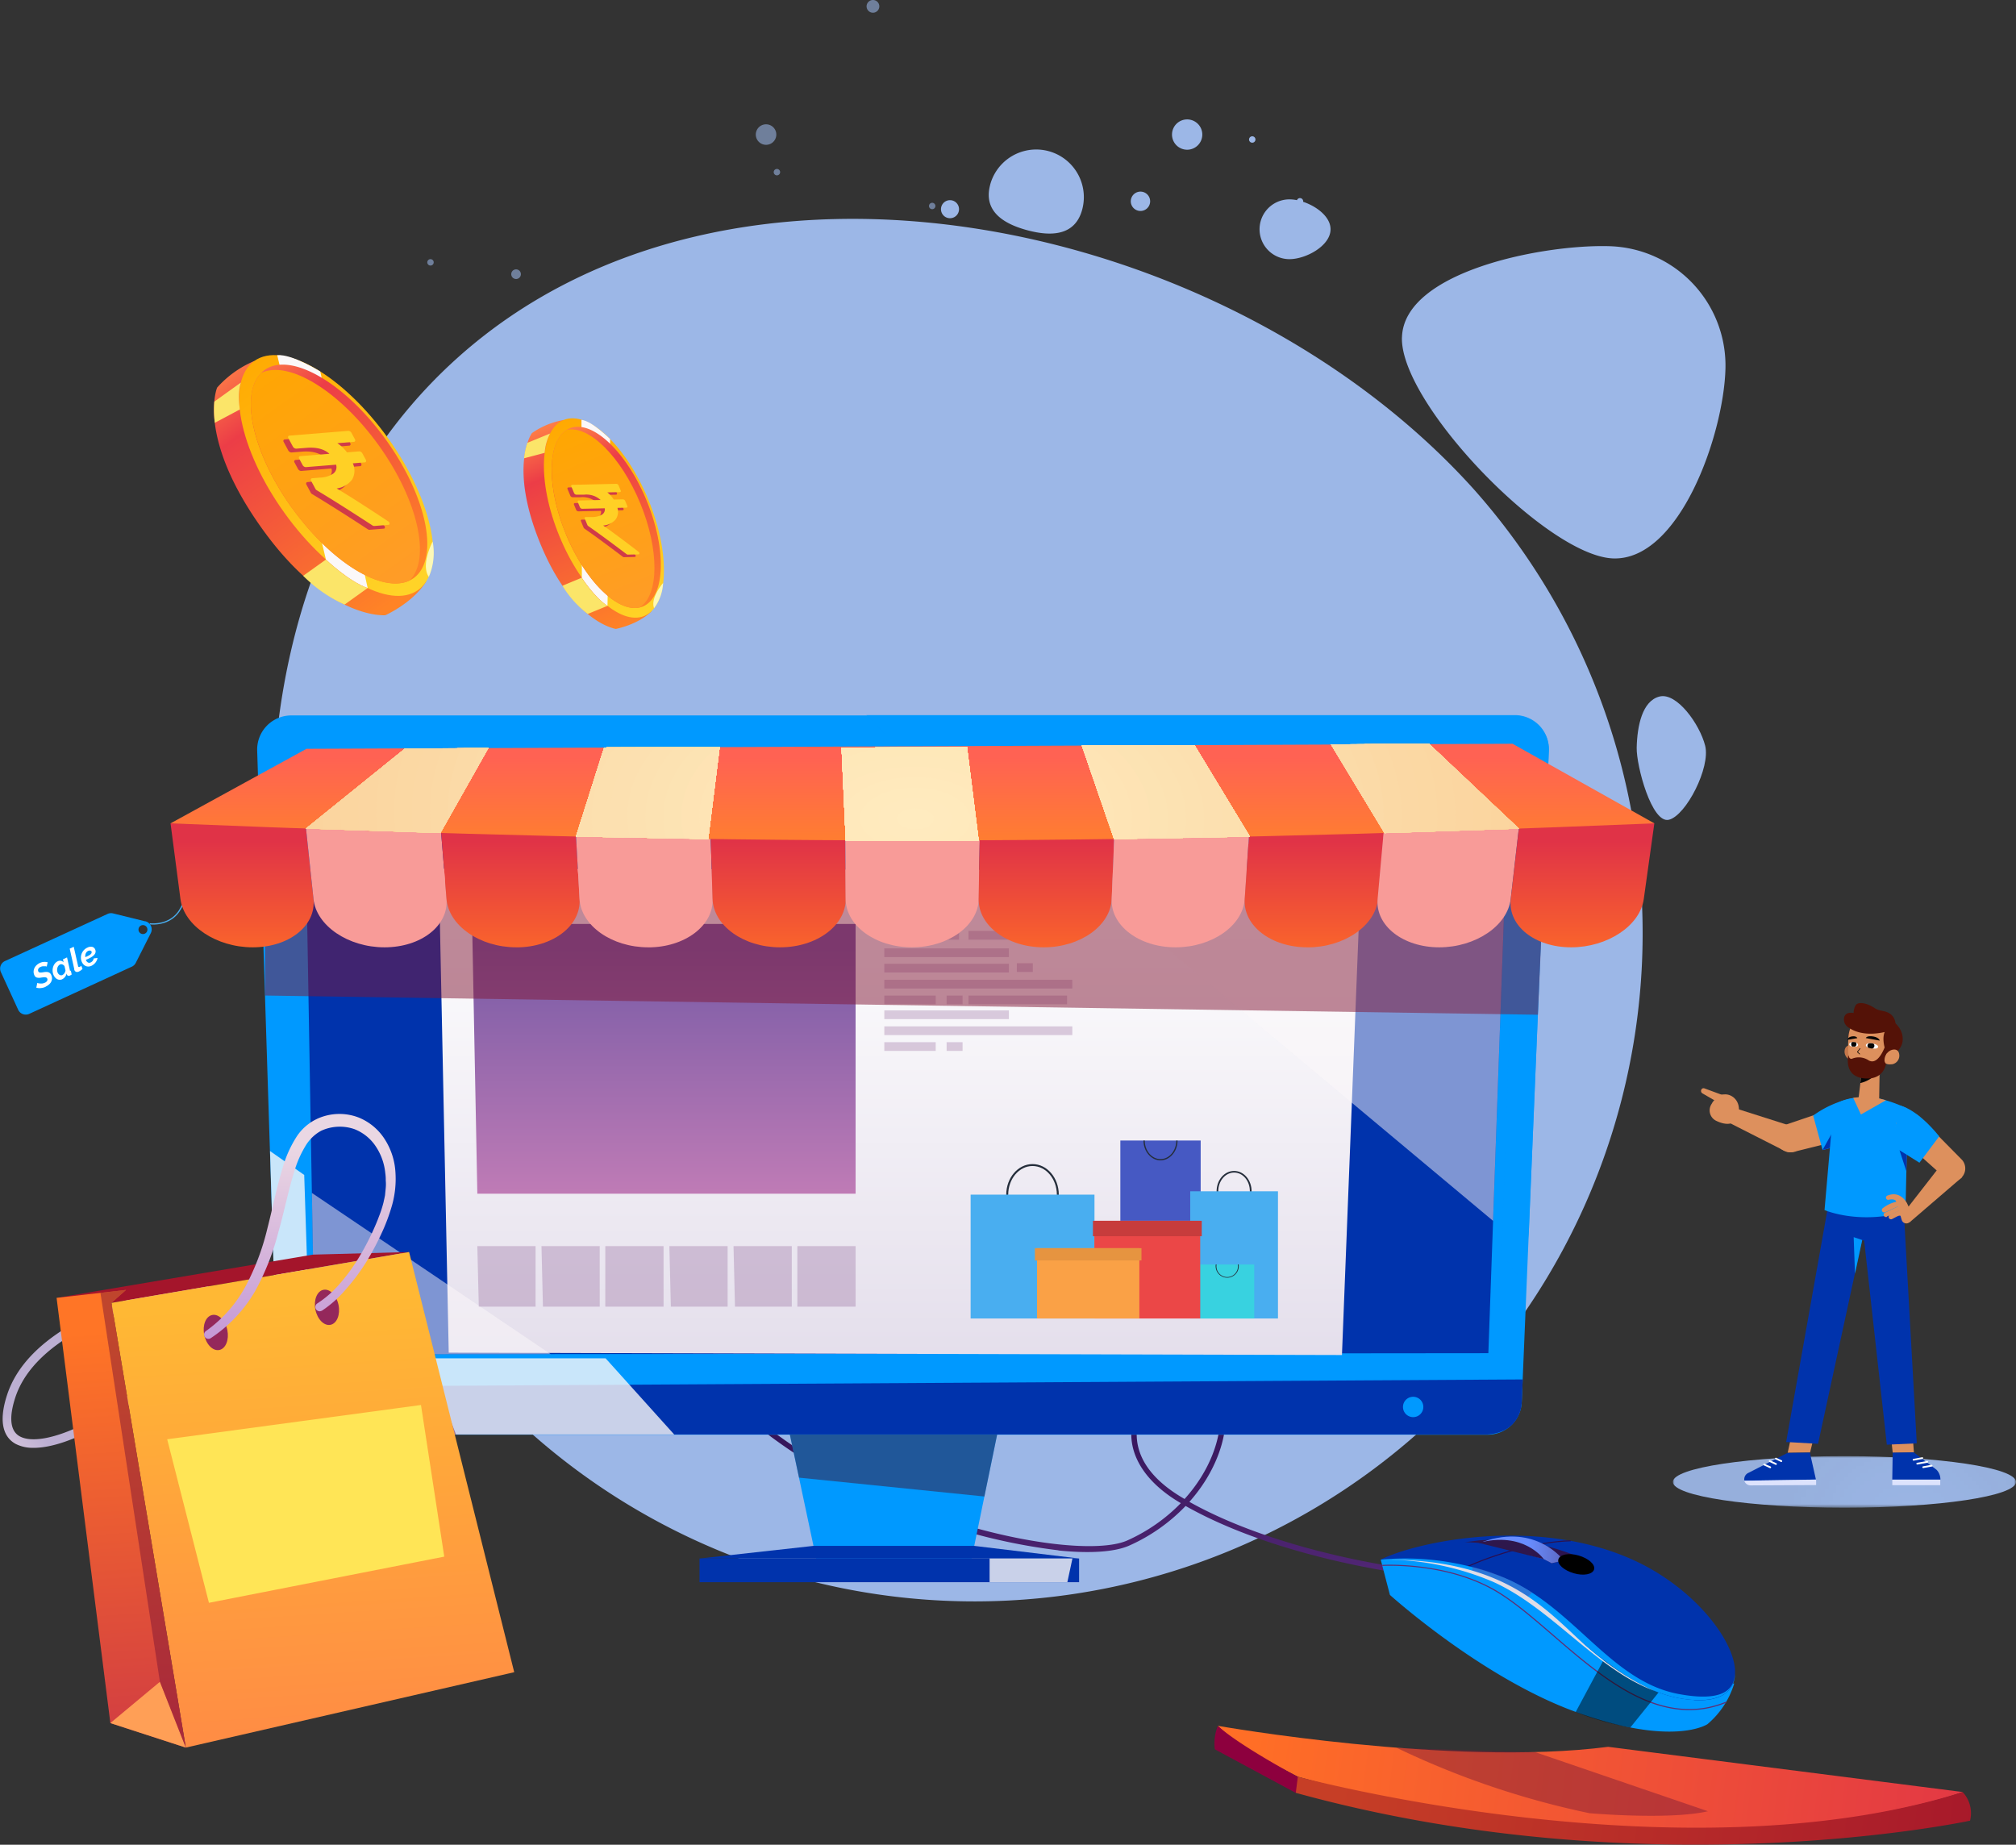 <svg id="Layer_1" data-name="Layer 1" xmlns="http://www.w3.org/2000/svg" xmlns:xlink="http://www.w3.org/1999/xlink" viewBox="0 0 522.99 478.57"><rect x="0" y="0" width="522.99" height="478.57" fill="#333333" stroke="none"/><defs><radialGradient id="radial-gradient" cx="10063.53" cy="-8680.35" r="1124.1" gradientTransform="matrix(0.03, 0, 0, -0.03, 274.98, 251.63)" gradientUnits="userSpaceOnUse"><stop offset="0" stop-color="#fff"/><stop offset="1" stop-color="#fff" stop-opacity="0.94"/></radialGradient><linearGradient id="linear-gradient" x1="2858.57" y1="-9891.77" x2="2682.91" y2="-7020.1" gradientTransform="matrix(0.03, 0, 0, -0.03, 274.98, 251.63)" gradientUnits="userSpaceOnUse"><stop offset="0" stop-color="#5f2f81"/><stop offset="0.99" stop-color="#290e50"/><stop offset="1" stop-color="#290e50"/></linearGradient><linearGradient id="linear-gradient-2" x1="4334.84" y1="-11042.52" x2="11118.48" y2="-11907.56" gradientTransform="matrix(0.03, 0, 0, -0.03, 274.98, 251.63)" gradientUnits="userSpaceOnUse"><stop offset="0" stop-color="#ff6e26"/><stop offset="0.99" stop-color="#e03347"/><stop offset="1" stop-color="#e03347"/></linearGradient><linearGradient id="linear-gradient-3" x1="5084.79" y1="-11202.82" x2="11199.49" y2="-11982.57" gradientTransform="matrix(0.03, 0, 0, -0.03, 274.98, 251.63)" gradientUnits="userSpaceOnUse"><stop offset="0" stop-color="#c63e26"/><stop offset="0.99" stop-color="#a4152b"/><stop offset="1" stop-color="#a4152b"/></linearGradient><linearGradient id="linear-gradient-4" x1="6570.05" y1="-9320.18" x2="7549.64" y2="-9375.78" gradientTransform="matrix(0.03, 0, 0, -0.03, 274.98, 251.63)" gradientUnits="userSpaceOnUse"><stop offset="0" stop-color="#290e50"/><stop offset="1" stop-color="#2e174c"/></linearGradient><linearGradient id="linear-gradient-5" x1="6587.83" y1="-9257.49" x2="7634.88" y2="-9365.07" gradientTransform="matrix(0.03, 0, 0, -0.03, 274.98, 251.63)" gradientUnits="userSpaceOnUse"><stop offset="0" stop-color="#2e174c"/><stop offset="0.99" stop-color="#290e50"/><stop offset="1" stop-color="#290e50"/></linearGradient><linearGradient id="linear-gradient-6" x1="6744.2" y1="-9275.74" x2="7505.4" y2="-9318.94" gradientTransform="matrix(0.03, 0, 0, -0.03, 274.98, 251.63)" gradientUnits="userSpaceOnUse"><stop offset="0" stop-color="#688dff"/><stop offset="0.99" stop-color="#4c346c"/><stop offset="1" stop-color="#4c346c"/></linearGradient><linearGradient id="linear-gradient-7" x1="6712.99" y1="-9255.53" x2="7317.08" y2="-9317.59" xlink:href="#linear-gradient-5"/><linearGradient id="linear-gradient-8" x1="1590858.58" y1="15397076.82" x2="1627783.29" y2="15756503.51" gradientTransform="matrix(0.03, 0, 0, -0.03, 274.98, 251.63)" gradientUnits="userSpaceOnUse"><stop offset="0"/><stop offset="1" stop-color="#bcb3b1"/></linearGradient><radialGradient id="radial-gradient-2" cx="7876.88" cy="-1523.58" r="164.87" gradientTransform="matrix(0.03, 0, 0, -0.01, 261.24, 496.88)" gradientUnits="userSpaceOnUse"><stop offset="0" stop-color="#ff7e00"/><stop offset="0.39" stop-color="#7f3f00"/><stop offset="1"/></radialGradient><linearGradient id="linear-gradient-9" x1="-4797.37" y1="1379.98" x2="-3266.57" y2="-757.3" gradientTransform="matrix(0.03, 0, 0, -0.03, 274.98, 251.63)" gradientUnits="userSpaceOnUse"><stop offset="0" stop-color="#ff8347"/><stop offset="0.03" stop-color="#ff8347"/><stop offset="0.26" stop-color="#ec3d47"/><stop offset="1" stop-color="#ff8326"/></linearGradient><linearGradient id="linear-gradient-10" x1="-4489.74" y1="1578.28" x2="-2989.01" y2="-517.04" gradientTransform="matrix(0.03, 0, 0, -0.03, 274.98, 251.63)" gradientUnits="userSpaceOnUse"><stop offset="0" stop-color="#ffa700"/><stop offset="1" stop-color="#ffd327"/></linearGradient><linearGradient id="linear-gradient-11" x1="-4395.12" y1="1497.48" x2="-3030.84" y2="-407.32" xlink:href="#linear-gradient-9"/><linearGradient id="linear-gradient-12" x1="-4426.72" y1="1470.17" x2="-3066.87" y2="-428.44" gradientTransform="matrix(0.03, 0, 0, -0.03, 274.98, 251.63)" gradientUnits="userSpaceOnUse"><stop offset="0" stop-color="#ffa700"/><stop offset="1" stop-color="#ff9c27"/></linearGradient><linearGradient id="linear-gradient-13" x1="-1921.72" y1="954.52" x2="-1169.24" y2="-874.87" xlink:href="#linear-gradient-9"/><linearGradient id="linear-gradient-14" x1="-1658.76" y1="1038.28" x2="-921.03" y2="-755.2" xlink:href="#linear-gradient-10"/><linearGradient id="linear-gradient-15" x1="-1603.4" y1="962.79" x2="-932.75" y2="-667.62" xlink:href="#linear-gradient-9"/><linearGradient id="linear-gradient-16" x1="-1631.24" y1="948.25" x2="-962.79" y2="-676.88" xlink:href="#linear-gradient-12"/><linearGradient id="linear-gradient-17" x1="1418.87" y1="-7518.93" x2="1418.87" y2="-3068.71" gradientTransform="matrix(0.03, 0, 0, -0.03, 193.22, 138.4)" gradientUnits="userSpaceOnUse"><stop offset="0" stop-color="#e2dcea"/><stop offset="0.01" stop-color="#e2dcea"/><stop offset="1" stop-color="#fff"/></linearGradient><linearGradient id="linear-gradient-18" x1="-740.93" y1="-6042.4" x2="-740.93" y2="-3573.45" gradientTransform="matrix(0.03, 0, 0, -0.03, 193.22, 138.4)" gradientUnits="userSpaceOnUse"><stop offset="0" stop-color="#ca80b8"/><stop offset="1" stop-color="#785ba6"/></linearGradient><linearGradient id="linear-gradient-19" x1="3909.49" y1="-7068.11" x2="3909.49" y2="-6352.87" gradientTransform="matrix(0.03, 0, 0, -0.03, 193.22, 138.4)" gradientUnits="userSpaceOnUse"><stop offset="0" stop-color="#e03347"/><stop offset="1" stop-color="#ff6e26"/></linearGradient><linearGradient id="linear-gradient-20" x1="-4600.6" y1="-3787.9" x2="-4600.6" y2="-2653.09" xlink:href="#linear-gradient-2"/><radialGradient id="radial-gradient-3" cx="-380.68" cy="-5617.94" r="410.49" gradientTransform="matrix(0.04, 0, 0, -0.04, 194.72, 149.95)" gradientUnits="userSpaceOnUse"><stop offset="0" stop-color="#ffd1a9"/><stop offset="1" stop-color="#f89b98"/></radialGradient><linearGradient id="linear-gradient-21" x1="-2149.28" y1="-3787.9" x2="-2149.28" y2="-2653.09" xlink:href="#linear-gradient-2"/><radialGradient id="radial-gradient-4" cx="2072.9" cy="-5620.23" r="399.47" gradientTransform="matrix(0.04, 0, 0, -0.04, 164.84, 149.78)" xlink:href="#radial-gradient-3"/><linearGradient id="linear-gradient-22" x1="302.44" y1="-3787.9" x2="302.44" y2="-2653.09" xlink:href="#linear-gradient-2"/><radialGradient id="radial-gradient-5" cx="4532.25" cy="-5621.98" r="392.28" gradientTransform="matrix(0.04, 0, 0, -0.04, 134.85, 149.67)" xlink:href="#radial-gradient-3"/><linearGradient id="linear-gradient-23" x1="2762.91" y1="-3787.9" x2="2762.91" y2="-2653.09" xlink:href="#linear-gradient-2"/><radialGradient id="radial-gradient-6" cx="6985.02" cy="-5619.83" r="401.36" gradientTransform="matrix(0.04, 0, 0, -0.04, 105.14, 149.81)" xlink:href="#radial-gradient-3"/><linearGradient id="linear-gradient-24" x1="5214.56" y1="-3787.9" x2="5214.56" y2="-2653.09" xlink:href="#linear-gradient-2"/><radialGradient id="radial-gradient-7" cx="9433.52" cy="-5617.39" r="412.58" gradientTransform="matrix(0.04, 0, 0, -0.04, 75.61, 149.97)" xlink:href="#radial-gradient-3"/><linearGradient id="linear-gradient-25" x1="7665.82" y1="-3787.9" x2="7665.82" y2="-2653.09" xlink:href="#linear-gradient-2"/><linearGradient id="linear-gradient-26" x1="1534.19" y1="-2809.76" x2="1534.19" y2="-1924.63" gradientTransform="matrix(0.03, 0, 0, -0.03, 274.98, 251.63)" gradientUnits="userSpaceOnUse"><stop offset="0" stop-color="#ff8329"/><stop offset="0.99" stop-color="#ff6253"/><stop offset="1" stop-color="#ff6253"/></linearGradient><radialGradient id="radial-gradient-8" cx="-6837.1" cy="-6770.35" r="538.64" gradientTransform="matrix(0.03, 0, 0, -0.03, 285.54, 292.53)" gradientUnits="userSpaceOnUse"><stop offset="0" stop-color="#ead7e3"/><stop offset="0.99" stop-color="#bcafd2"/><stop offset="1" stop-color="#bcafd2"/></radialGradient><linearGradient id="linear-gradient-27" x1="-4673.5" y1="-6968.45" x2="-4694.5" y2="-6649.38" gradientTransform="matrix(0.03, 0, 0, -0.03, 193.22, 138.4)" xlink:href="#linear-gradient-3"/><linearGradient id="linear-gradient-28" x1="-3801.78" y1="-11034.25" x2="-4090.27" y2="-6652.68" gradientTransform="matrix(0.03, 0, 0, -0.03, 193.22, 138.4)" gradientUnits="userSpaceOnUse"><stop offset="0" stop-color="#ff8547"/><stop offset="1" stop-color="#ffb834"/></linearGradient><linearGradient id="linear-gradient-29" x1="-5571.19" y1="-11120.55" x2="-5848.16" y2="-6914.29" gradientTransform="matrix(0.03, 0, 0, -0.03, 193.22, 138.4)" gradientUnits="userSpaceOnUse"><stop offset="0" stop-color="#c93347"/><stop offset="1" stop-color="#ff7526"/></linearGradient><linearGradient id="linear-gradient-30" x1="-4075.13" y1="-7370.78" x2="-4075.13" y2="-5312.61" gradientTransform="matrix(0.03, 0, 0, -0.03, 274.98, 251.63)" gradientUnits="userSpaceOnUse"><stop offset="0" stop-color="#bc8ad2"/><stop offset="0.01" stop-color="#bc8ad2"/><stop offset="1" stop-color="#ead7e3"/></linearGradient><mask id="mask" x="433.93" y="377.72" width="89.11" height="13.47" maskUnits="userSpaceOnUse"><g transform="translate(-81.76 -113.24)"><g id="id0"><rect x="515.69" y="490.96" width="89.11" height="13.47" style="fill:url(#radial-gradient)"/></g></g></mask></defs><title>wholesale-market</title><g id="Layer_1-2" data-name="Layer_1"><path d="M426.93,172.72c0,4.28-6.38,7.75-10.66,7.75a7.75,7.75,0,0,1,0-15.51c4.28,0,10.66,3.47,10.66,7.75Z" transform="translate(-81.76 -113.24)" style="fill:#9cb7e7"/><path d="M338.62,161.19a12.36,12.36,0,0,1,23.89,6.4c-1.77,6.6-7.65,7.15-14.24,5.38s-11.41-5.18-9.64-11.78Z" transform="translate(-81.76 -113.24)" style="fill:#9cb7e7"/><path d="M330.55,167.51a2.34,2.34,0,1,1-2.34-2.34A2.34,2.34,0,0,1,330.55,167.51Z" transform="translate(-81.76 -113.24)" style="fill:#9cb7e7"/><path d="M380.13,165.46a2.51,2.51,0,1,1-2.51-2.51A2.51,2.51,0,0,1,380.13,165.46Z" transform="translate(-81.76 -113.24)" style="fill:#9cb7e7"/><path d="M216.89,184.37a1.25,1.25,0,1,1-1.25-1.25A1.25,1.25,0,0,1,216.89,184.37Z" transform="translate(-81.76 -113.24)" style="fill:#9cb7e7;fill-opacity:0.58"/><path d="M283.15,148.15a2.66,2.66,0,1,1-2.66-2.66A2.66,2.66,0,0,1,283.15,148.15Z" transform="translate(-81.76 -113.24)" style="fill:#9cb7e7;fill-opacity:0.58"/><path d="M393.66,148.15a3.93,3.93,0,1,1-3.93-3.93A3.93,3.93,0,0,1,393.66,148.15Z" transform="translate(-81.76 -113.24)" style="fill:#9cb7e7"/><path d="M309.87,114.89a1.65,1.65,0,1,1-1.65-1.65A1.65,1.65,0,0,1,309.87,114.89Z" transform="translate(-81.76 -113.24)" style="fill:#9cb7e7;fill-opacity:0.58"/><path d="M316.06,520.46a2.34,2.34,0,1,1-2.34-2.34A2.34,2.34,0,0,1,316.06,520.46Z" transform="translate(-81.76 -113.24)" style="fill:#e7e8ff"/><path d="M211.34,537.23a2.34,2.34,0,1,1-2.34-2.34A2.34,2.34,0,0,1,211.34,537.23Z" transform="translate(-81.76 -113.24)" style="fill:#e7e8ff"/><path d="M282.15,514.29a.83.83,0,1,1-.83-.83A.83.83,0,0,1,282.15,514.29Z" transform="translate(-81.76 -113.24)" style="fill:#e7e8ff"/><path d="M407.45,149.43a.83.83,0,1,1-.83-.83A.83.83,0,0,1,407.45,149.43Z" transform="translate(-81.76 -113.24)" style="fill:#9cb7e7"/><path d="M419.83,165.46a.83.83,0,1,1-.83-.83A.83.83,0,0,1,419.83,165.46Z" transform="translate(-81.76 -113.24)" style="fill:#9cb7e7"/><path d="M194.27,181.3a.83.83,0,1,1-.83-.83A.83.83,0,0,1,194.27,181.3Z" transform="translate(-81.76 -113.24)" style="fill:#9cb7e7;fill-opacity:0.58"/><path d="M324.42,166.68a.83.83,0,1,1-.83-.83A.83.83,0,0,1,324.42,166.68Z" transform="translate(-81.76 -113.24)" style="fill:#9cb7e7;fill-opacity:0.58"/><path d="M284.14,157.9a.83.83,0,1,1-.83-.83A.83.83,0,0,1,284.14,157.9Z" transform="translate(-81.76 -113.24)" style="fill:#9cb7e7;fill-opacity:0.58"/><g id="_2945461250416" data-name=" 2945461250416"><path d="M464,240.06A173.34,173.34,0,0,1,206.68,472.37c-64.15-71.06-77.63-201.81-6.57-266S399.87,169,464,240.06Z" transform="translate(-81.76 -113.24)" style="fill:#9cb7e7"/><path d="M445.46,200.73c.53-17.13,36.72-24.15,53.85-23.62a31,31,0,0,1,30.06,32c-.53,17.13-11.94,49.52-29.07,49s-55.37-40.21-54.85-57.34Z" transform="translate(-81.76 -113.24)" style="fill:#9cb7e7"/><path d="M514.73,325.9c-4.45,1.14-8.49-14-8.38-18.69.13-5.68,1.45-12.13,5.91-13.27s10.41,7.11,11.85,12.74S519.19,324.76,514.73,325.9Z" transform="translate(-81.76 -113.24)" style="fill:#9cb7e7"/></g><g id="_2945459671856" data-name=" 2945459671856"><path d="M356.34,515.43A152,152,0,0,1,321,506.77c-16.31-6-46.15-19.83-62.79-45.14l1.17-.77c28.37,43.17,100.07,58.66,114.85,52a45.08,45.08,0,0,0,13.86-9.67l-.35-.2c-10.92-6.48-15-15.6-11-24.39,3.18-6.94,10.87-11.66,16.15-9.87,4.05,1.36,6.54,5.33,6.82,10.9.36,7.08-2.79,15.8-9.4,23.23,24.44,13.7,58.15,17.54,58.49,17.58l-.15,1.4c-.35,0-34.6-3.94-59.32-17.91a46.29,46.29,0,0,1-14.52,10.23c-3.87,1.75-10.43,2.13-18.47,1.31Zm34.78-45.68h0c-4.54-.47-10.46,3.65-13.1,9.41-1.78,3.88-4.32,13.84,10.43,22.6l.61.36c6.49-7.18,9.58-15.62,9.24-22.45-.25-5-2.39-8.47-5.86-9.64A6.14,6.14,0,0,0,391.12,469.75Z" transform="translate(-81.76 -113.24)" style="fill:url(#linear-gradient)"/><path d="M418.42,574.15c-8.47-4.49-14.16-6.85-20.74-13.19,0,0,60.49,10.69,101.27,5.45l92,11.73S522.43,603.33,418.42,574.15Z" transform="translate(-81.76 -113.24)" style="fill:url(#linear-gradient-2)"/><path d="M418.42,574.15s99.75,26.92,172.49,4a8,8,0,0,1,1.92,7.42s-83.47,18-174.94-7.23A8.93,8.93,0,0,1,418.42,574.15Z" transform="translate(-81.76 -113.24)" style="fill:url(#linear-gradient-3)"/><path d="M397.68,561a12.21,12.21,0,0,0-.77,6.05l21,11.32.53-4.18S403.76,566.4,397.68,561Z" transform="translate(-81.76 -113.24)" style="fill:#8d003e"/><path d="M444,566.63a218.58,218.58,0,0,0,50.1,17s20.7,1.82,30.74-.51L480,567.78s-29.31-.77-36-1.15Z" transform="translate(-81.76 -113.24)" style="fill:#791a36;fill-opacity:0.451"/><path d="M531.64,550a22.26,22.26,0,0,1-6.94,10.54s-8.86,6-34.17-3.19C466.06,548.46,442.33,527,442.33,527l-2.38-9.13s22.13-4.12,39.76,5.55S521.41,550.1,531.64,550Z" transform="translate(-81.76 -113.24)" style="fill:#09f"/><path d="M521.24,554.26c-21.31-1.14-35.07-25.43-53.76-32A75.14,75.14,0,0,0,440,517.84h-.06c9.71-4.8,40.4-11.19,65.3,0,15.09,6.74,26,20,26.62,28.53,0,.28,0,.56,0,.82a2.79,2.79,0,0,1,0,.34c-.18,4.34-3.41,7.16-10.63,6.77Z" transform="translate(-81.76 -113.24)" style="fill:#0033ac"/><path d="M461.09,520.42l-.12-.25c9-4.24,20.09-7.12,28.25-7.36v.28c-8.13.23-19.17,3.11-28.14,7.33Z" transform="translate(-81.76 -113.24)" style="fill:url(#linear-gradient-4)"/><path d="M461.74,513.33s13-.08,22.54,5.46l7.06-1.61a55.85,55.85,0,0,0-25.82-4.33l-3.77.48Z" transform="translate(-81.76 -113.24)" style="fill:url(#linear-gradient-5)"/><path d="M484.28,518.78l3.14-.71s-7.07-9.73-21-4.84l15.79,4.46Z" transform="translate(-81.76 -113.24)" style="fill:url(#linear-gradient-6)"/><path d="M482.23,517.7s-5.18-7.36-16.87-4.2Z" transform="translate(-81.76 -113.24)" style="fill:url(#linear-gradient-7)"/><path d="M517.33,556.75c-12-1.23-22.84-10.61-32.73-19.14-5.15-4.44-10-8.63-14.68-11.42-12.93-7.72-29.4-6.71-29.56-6.7l0-.28c.16,0,16.72-1,29.72,6.74,4.69,2.8,9.56,7,14.72,11.45,13.11,11.31,28,24.12,44.71,17.3l.1.26a25.11,25.11,0,0,1-12.26,1.8Z" transform="translate(-81.76 -113.24)" style="fill:#5d2f75"/><path d="M490.54,557.36l7.39-13.78s6.66,6,14.1,8.72l-7.33,9.1a74.7,74.7,0,0,1-14.16-4Z" transform="translate(-81.76 -113.24)" style="fill-opacity:0.502;fill:url(#linear-gradient-8)"/><path d="M521.24,554.26c-21.31-1.14-35.07-25.43-53.76-32A75.14,75.14,0,0,0,440,517.84a68.36,68.36,0,0,1,31.87,4.67c18.14,7.54,27.63,26.85,45.27,30.18,13.72,2.6,14.47-2.78,14.72-5.19C531.69,551.83,528.46,554.65,521.24,554.26Z" transform="translate(-81.76 -113.24)" style="fill:#09f"/><path d="M463.69,521l.13-1.24a51.78,51.78,0,0,1,15.42,6.63l-1.39,1.34s-6.91-5.32-14.16-6.73Z" transform="translate(-81.76 -113.24)" style="fill:#5555b1;fill-opacity:0.502"/><path d="M440,517.84a72.05,72.05,0,0,1,29.08,5.76c15.13,6.76,27.1,23,41.88,28.28,0,0-8.71-3.33-18.86-12.64s-20.86-21.79-52.1-21.4Z" transform="translate(-81.76 -113.24)" style="fill:#dedde7"/><path d="M490.95,518.33c.79.28,1.31.86,1.16,1.29s-.92.54-1.71.26-1.31-.86-1.16-1.29.92-.54,1.71-.26Z" transform="translate(-81.76 -113.24)" style="fill:#fff"/><path d="M495.3,520.38c-.35,1.28-2.71,1.75-5.27,1s-4.34-2.32-4-3.6,2.71-1.75,5.27-1S495.65,519.1,495.3,520.38Z" transform="translate(-81.76 -113.24)" style="fill:url(#radial-gradient-2)"/></g><path d="M147.71,206.9a27,27,0,0,0-9.62,6.89s-5.43,12.74,11.65,36.59,32,22.46,32,22.46,7.14-3.19,10.59-8.74l-44.6-57.2Z" transform="translate(-81.76 -113.24)" style="fill:url(#linear-gradient-9)"/><path d="M155.51,246.24c-11.75-16.4-15.24-34-7.8-39.34s23,3.65,34.74,20.05,15.24,34,7.8,39.34S167.26,262.64,155.51,246.24Z" transform="translate(-81.76 -113.24)" style="fill:url(#linear-gradient-10)"/><path d="M177.14,265.79l-12.3-56.17s-7.41-4.63-11.16-4.23l12.63,53s5.91,5.69,10.82,7.4Z" transform="translate(-81.76 -113.24)" style="fill:#fbf8f9"/><path d="M157.49,245c-10.17-14.2-13.55-29.4-8-35a6.8,6.8,0,0,1,.89-.77c6.76-4.84,20.91,3.32,31.59,18.23s13.84,30.92,7.09,35.76a6.8,6.8,0,0,1-1,.59c-7.09,3.45-20.38-4.63-30.55-18.82Z" transform="translate(-81.76 -113.24)" style="fill:url(#linear-gradient-11)"/><path d="M157.49,245c-10.17-14.2-13.55-29.4-8-35,7.09-3.45,20.39,4.64,30.56,18.83s13.54,29.38,8,35c-7.09,3.45-20.38-4.63-30.55-18.82Z" transform="translate(-81.76 -113.24)" style="fill:url(#linear-gradient-12)"/><path d="M177.14,265.79l-6,4.3a36.2,36.2,0,0,1-10.72-7.47l5.9-4.22S172.18,264.08,177.14,265.79Z" transform="translate(-81.76 -113.24)" style="fill:#fbe569"/><path d="M144.26,212.48l-6.9,4.95a25.76,25.76,0,0,0,.13,5.49l6.49-3.45s-.69-4.31.29-7Z" transform="translate(-81.76 -113.24)" style="fill:#fbe569"/><path d="M194,253.72s-3.18,6-1,9.18A15.71,15.71,0,0,0,194,253.72Z" transform="translate(-81.76 -113.24)" style="fill:#fbf8b7"/><path d="M228,222.2a20.35,20.35,0,0,0-8.24,3.39s-6.18,8.39,2.22,28.81,19.55,22,19.55,22,5.78-1.1,9.26-4.58L228,222.2Z" transform="translate(-81.76 -113.24)" style="fill:url(#linear-gradient-13)"/><path d="M226.89,252.36c-5.77-14-5.29-27.54,1.07-30.16s16.21,6.64,22,20.68,5.29,27.54-1.07,30.16S232.66,266.4,226.89,252.36Z" transform="translate(-81.76 -113.24)" style="fill:url(#linear-gradient-14)"/><path d="M239.36,270.41l.68-43.26s-4.63-4.67-7.44-5l.11,41S236.06,268.32,239.36,270.41Z" transform="translate(-81.76 -113.24)" style="fill:#fbf8f9"/><path d="M228.56,251.77c-5-12.15-4.85-23.87.18-27a5.11,5.11,0,0,1,.79-.41c5.79-2.38,14.74,6,20,18.8s4.8,25-1,27.42a5.14,5.14,0,0,1-.85.26c-5.79,1.31-14.13-6.91-19.13-19.06Z" transform="translate(-81.76 -113.24)" style="fill:url(#linear-gradient-15)"/><path d="M228.56,251.77c-5-12.15-4.85-23.87.18-27,5.79-1.31,14.13,6.91,19.13,19.07s4.85,23.86-.19,27C241.9,272.13,233.55,263.92,228.56,251.77Z" transform="translate(-81.76 -113.24)" style="fill:url(#linear-gradient-16)"/><path d="M239.36,270.41l-5.14,2.11a27.25,27.25,0,0,1-6.56-7.32l5-2.08S236,268.31,239.36,270.41Z" transform="translate(-81.76 -113.24)" style="fill:#fbe569"/><path d="M224.47,225.7l-5.91,2.43a19.38,19.38,0,0,0-.85,4l5.35-1.41a13,13,0,0,1,1.42-5.06Z" transform="translate(-81.76 -113.24)" style="fill:#fbe569"/><path d="M253.78,264.48s-3.36,3.82-2.34,6.54A11.82,11.82,0,0,0,253.78,264.48Z" transform="translate(-81.76 -113.24)" style="fill:#fbf8b7"/><g id="_2945459665104" data-name=" 2945459665104"><path d="M120.61,353.05l0-.31s4.92.71,7.54-3.31a20.92,20.92,0,0,0,1.55-3.09c1.6-3.67,3.26-7.47,11.33-8.53a24.42,24.42,0,0,1,11.4,1.26c4.28,1.32,7.12,2.2,12.4-4.29l.24.19c-5.41,6.65-8.32,5.75-12.73,4.39a24.13,24.13,0,0,0-11.27-1.25c-7.89,1-9.52,4.76-11.08,8.35a21.12,21.12,0,0,1-1.58,3.13c-2.73,4.19-7.79,3.46-7.84,3.45Z" transform="translate(-81.76 -113.24)" style="fill:#49aef0"/><path d="M119.33,355.45a1.16,1.16,0,1,1,.57-1.54A1.16,1.16,0,0,1,119.33,355.45Zm.11-3.19-8.35-2.06a2.17,2.17,0,0,0-1.43.14L83,362.58A2.17,2.17,0,0,0,82,365.45l4.47,9.74a2.17,2.17,0,0,0,2.88,1.07L116,364a2.17,2.17,0,0,0,1-1l3.88-7.68a2.17,2.17,0,0,0-1.42-3.08Z" transform="translate(-81.76 -113.24)" style="fill:#09f"/><path d="M93.6,369.24a3.82,3.82,0,0,1-1.23.33,3.07,3.07,0,0,1-1.19-.1l.25-1.25a.82.82,0,0,0,.27.1,2.75,2.75,0,0,0,.47.06,2.82,2.82,0,0,0,.59,0,2.4,2.4,0,0,0,.62-.19,1.24,1.24,0,0,0,.62-.51.66.66,0,0,0,0-.6.44.44,0,0,0-.21-.22.92.92,0,0,0-.34-.08,2.54,2.54,0,0,0-.45,0l-.55.07a2.67,2.67,0,0,1-1.11,0,1,1,0,0,1-.66-.61,2.06,2.06,0,0,1-.2-1,2.25,2.25,0,0,1,.23-.89,2.53,2.53,0,0,1,.57-.75,3.2,3.2,0,0,1,.83-.55,2.8,2.8,0,0,1,1.08-.27,3.17,3.17,0,0,1,.94.1L93.88,364a.7.7,0,0,0-.22-.08,1.9,1.9,0,0,0-.38,0,2.43,2.43,0,0,0-.47,0,1.82,1.82,0,0,0-.49.15,1.17,1.17,0,0,0-.62.53.75.75,0,0,0,0,.65.44.44,0,0,0,.17.2.64.64,0,0,0,.28.08,2.08,2.08,0,0,0,.39,0l.5-.07a4.9,4.9,0,0,1,.66-.07,1.9,1.9,0,0,1,.56.06,1.16,1.16,0,0,1,.45.24,1.32,1.32,0,0,1,.33.46,2.07,2.07,0,0,1,.21,1A2,2,0,0,1,95,368a2.46,2.46,0,0,1-.6.7,3.9,3.9,0,0,1-.83.52Z" transform="translate(-81.76 -113.24)" style="fill:#fff"/><path d="M98,366.15a1,1,0,0,0,.26-.18,1.37,1.37,0,0,0,.23-.28,2,2,0,0,0,.17-.34,1.5,1.5,0,0,0,.09-.37l-.25-1.08a1.07,1.07,0,0,0-.54-.45.8.8,0,0,0-.63,0,1.1,1.1,0,0,0-.43.36,1.55,1.55,0,0,0-.26.54,2,2,0,0,0-.06.62,1.67,1.67,0,0,0,.15.61,1.17,1.17,0,0,0,.54.59.81.81,0,0,0,.74,0Zm-.06,1.12a1.56,1.56,0,0,1-.68.15,1.47,1.47,0,0,1-.63-.15,1.75,1.75,0,0,1-.54-.41,2.42,2.42,0,0,1-.41-.62,2.91,2.91,0,0,1-.27-1.07,3.07,3.07,0,0,1,.12-1.05,2.72,2.72,0,0,1,.46-.9,2,2,0,0,1,.76-.61,1.31,1.31,0,0,1,.83-.11,1.22,1.22,0,0,1,.68.39l-.17-.78,1.06-.49.72,3.19a.61.61,0,0,0,0,.15q.08.17.27.09l.22,1-.23.15-.18.1a.79.79,0,0,1-.49.08.45.45,0,0,1-.33-.28,1.65,1.65,0,0,1-.09-.32,2.2,2.2,0,0,1-.43.92,2,2,0,0,1-.72.58Z" transform="translate(-81.76 -113.24)" style="fill:#fff"/><path d="M102.24,365.27a1,1,0,0,1-.7.1.74.74,0,0,1-.46-.43l-.06-.15,0-.17-1.18-5.28,1.05-.48,1.1,4.87,0,.08,0,.08a.32.32,0,0,0,.47.17.87.87,0,0,0,.19-.12,1.54,1.54,0,0,0,.18-.18l.34.82a2.55,2.55,0,0,1-.44.4,3.12,3.12,0,0,1-.49.29Z" transform="translate(-81.76 -113.24)" style="fill:#fff"/><path d="M104.65,359.92a1.21,1.21,0,0,0-.39.28,1.34,1.34,0,0,0-.25.39,1.79,1.79,0,0,0-.12.46,2.09,2.09,0,0,0,0,.49l.25-.1.24-.11A5,5,0,0,0,105,361a1.64,1.64,0,0,0,.37-.31.63.63,0,0,0,.15-.29.48.48,0,0,0,0-.28.42.42,0,0,0-.33-.26A.89.89,0,0,0,104.65,359.92Zm.85,3.87a2,2,0,0,1-.77.19,1.67,1.67,0,0,1-1.29-.52,2.28,2.28,0,0,1-.44-.65,2.66,2.66,0,0,1-.25-1.07,2.81,2.81,0,0,1,.18-1.06,2.93,2.93,0,0,1,.57-.93,2.84,2.84,0,0,1,.94-.68,1.93,1.93,0,0,1,1.21-.2,1.1,1.1,0,0,1,.79.67q.61,1.34-1.77,2.43l-.29.13-.32.13,0,.1a1.24,1.24,0,0,0,.5.59.76.76,0,0,0,.72,0,1.38,1.38,0,0,0,.53-.42,1.27,1.27,0,0,0,.25-.62l1-.12a2.43,2.43,0,0,1-.19.62,2.76,2.76,0,0,1-.34.57,3,3,0,0,1-.47.48,2.64,2.64,0,0,1-.57.36Z" transform="translate(-81.76 -113.24)" style="fill:#fff"/></g><g id="_2945458363280" data-name=" 2945458363280"><path d="M483.56,308.06,478.36,433l-1.83,44a8.85,8.85,0,0,1-8.83,8.44h-305a8.85,8.85,0,0,1-8.84-8.54l-5.38-168.9a8.85,8.85,0,0,1,8.83-9.16H474.73A8.85,8.85,0,0,1,483.56,308.06Z" transform="translate(-81.76 -113.24)" style="fill:#09f"/><polygon points="78.93 195.28 81.63 351.35 386.11 351.05 391.69 194.65 78.93 195.28" style="fill:#0033ac"/><path d="M153.88,476.85V473L476.8,471.1l-.27,5.84s.09,7.82-8.84,8.44h-305s-8.56-.48-8.84-8.54Z" transform="translate(-81.76 -113.24)" style="fill:#0033ac"/><path d="M451,478.24a2.64,2.64,0,1,1-2.64-2.64A2.64,2.64,0,0,1,451,478.24Z" transform="translate(-81.76 -113.24)" style="fill:#09f"/><polygon points="204.9 372.15 211.73 404.32 252.06 404.32 258.68 372.15 204.9 372.15" style="fill:#09f"/><polygon points="207.28 383.34 255.37 388.23 258.68 372.15 204.9 372.15 207.28 383.34" style="fill:#401734;fill-opacity:0.502"/><polygon points="181.47 404.32 181.47 410.46 279.94 410.46 279.94 404.32 181.47 404.32" style="fill:#0033ac"/><polygon points="279.94 404.32 252.74 401.04 211.03 401.04 181.47 404.32 279.94 404.32" style="fill:#0033ac"/><polygon points="113.83 225.38 116.41 350.92 348.13 351.53 353.06 225.87 113.83 225.38" style="fill:url(#linear-gradient-17)"/><polygon points="333.98 232.5 336.25 230.24 343.88 239.18 342.75 240.32 333.98 232.5" style="fill:#401734;fill-opacity:0.2"/><polygon points="342.27 230.24 344.54 232.5 335.59 240.14 334.46 239 342.27 230.24" style="fill:#401734;fill-opacity:0.2"/><polygon points="256.72 410.46 256.72 404.32 278.21 404.32 276.89 410.46 256.72 410.46" style="fill:#fbf8f9;fill-opacity:0.8"/><path d="M483.56,308.05,478.36,433l-1.56,12.68-5.52-7.14L475.93,306H313.75l-7.24-7.25H474.73a8.85,8.85,0,0,1,8.84,9.26Z" transform="translate(-81.76 -113.24)" style="fill:#09f;fill-opacity:0.8"/><polygon points="241.72 194.95 387.33 316.72 391.69 194.65 241.72 194.95" style="fill:#fbf8f9;fill-opacity:0.502"/><path d="M151.81,411.85l8.87,6.2,1.55,47.58h76.64l17.79,19.75H162.72a9,9,0,0,1-8.84-7.14l-2.07-66.39Z" transform="translate(-81.76 -113.24)" style="fill:#fbf8f9;fill-opacity:0.8"/><polygon points="80.91 309.48 142.84 351.29 81.63 351.35 80.91 309.48" style="fill:#fbf8f9;fill-opacity:0.502"/><polygon points="261.73 252.29 229.41 252.29 229.41 250.03 261.73 250.03 261.73 252.29" style="fill:#5d1765;fill-opacity:0.2"/><polygon points="278.18 256.44 229.41 256.44 229.41 254.18 278.18 254.18 278.18 256.44" style="fill:#5d1765;fill-opacity:0.2"/><polygon points="261.73 248.3 229.41 248.3 229.41 246.03 261.73 246.03 261.73 248.3" style="fill:#5d1765;fill-opacity:0.2"/><polygon points="248.79 243.77 229.41 243.77 229.41 241.5 248.79 241.5 248.79 243.77" style="fill:#5d1765;fill-opacity:0.2"/><polygon points="242.74 260.54 229.41 260.54 229.41 258.27 242.74 258.27 242.74 260.54" style="fill:#5d1765;fill-opacity:0.2"/><polygon points="276.82 260.54 251.25 260.54 251.25 258.27 276.82 258.27 276.82 260.54" style="fill:#5d1765;fill-opacity:0.2"/><polygon points="249.71 260.54 245.57 260.54 245.57 258.27 249.71 258.27 249.71 260.54" style="fill:#5d1765;fill-opacity:0.2"/><polygon points="267.93 252.15 263.79 252.15 263.79 249.89 267.93 249.89 267.93 252.15" style="fill:#5d1765;fill-opacity:0.2"/><polygon points="261.73 264.38 229.41 264.38 229.41 262.12 261.73 262.12 261.73 264.38" style="fill:#5d1765;fill-opacity:0.2"/><polygon points="278.18 268.53 229.41 268.53 229.41 266.27 278.18 266.27 278.18 268.53" style="fill:#5d1765;fill-opacity:0.2"/><polygon points="242.74 272.63 229.41 272.63 229.41 270.37 242.74 270.37 242.74 272.63" style="fill:#5d1765;fill-opacity:0.2"/><polygon points="249.71 272.63 245.57 272.63 245.57 270.37 249.71 270.37 249.71 272.63" style="fill:#5d1765;fill-opacity:0.2"/><polygon points="270.64 243.77 251.25 243.77 251.25 241.5 270.64 241.5 270.64 243.77" style="fill:#5d1765;fill-opacity:0.2"/><polygon points="122.48 239.69 123.83 309.68 221.96 309.68 221.96 239.69 122.48 239.69" style="fill:url(#linear-gradient-18)"/><polygon points="276.82 318.48 276.82 338.75 330.52 338.75 331.26 318.48 276.82 318.48" style="fill:url(#linear-gradient-19)"/><polygon points="123.83 323.28 124.21 338.98 138.94 338.98 138.94 323.28 123.83 323.28" style="fill:#5d1765;fill-opacity:0.2"/><polygon points="140.47 323.28 140.85 338.98 155.58 338.98 155.58 323.28 140.47 323.28" style="fill:#5d1765;fill-opacity:0.2"/><polygon points="157.03 323.28 157.03 338.98 172.14 338.98 172.14 323.28 157.03 323.28" style="fill:#5d1765;fill-opacity:0.2"/><polygon points="173.65 323.28 174.03 338.98 188.76 338.98 188.76 323.28 173.65 323.28" style="fill:#5d1765;fill-opacity:0.2"/><polygon points="190.29 323.28 190.67 338.98 205.4 338.98 205.4 323.28 190.29 323.28" style="fill:#5d1765;fill-opacity:0.2"/><polygon points="206.85 323.28 206.85 338.98 221.96 338.98 221.96 323.28 206.85 323.28" style="fill:#5d1765;fill-opacity:0.2"/><polygon points="68.77 258.27 398.96 263.25 401.08 215.36 68.77 231 68.77 258.27" style="fill:#801734;fill-opacity:0.502"/><path d="M147.31,359c-9.44,0-17.84-5.61-18.74-12.54L126,326.84h35l2.08,19.63C163.82,353.39,156.75,359,147.31,359Z" transform="translate(-81.76 -113.24)" style="fill:url(#linear-gradient-20)"/><path d="M181.51,359c-9.45,0-17.7-5.61-18.43-12.54L161,326.84h35l1.6,19.63C198.16,353.39,191,359,181.51,359Z" transform="translate(-81.76 -113.24)" style="fill:url(#radial-gradient-3)"/><path d="M215.72,359c-9.45,0-17.56-5.61-18.13-12.54L196,326.84h35l1.12,19.63c.4,6.93-6.94,12.54-16.39,12.54Z" transform="translate(-81.76 -113.24)" style="fill:url(#linear-gradient-21)"/><path d="M249.92,359c-9.45,0-17.42-5.61-17.82-12.54L231,326.84h35l.64,19.63c.22,6.93-7.25,12.54-16.69,12.54Z" transform="translate(-81.76 -113.24)" style="fill:url(#radial-gradient-4)"/><path d="M284.12,359c-9.45,0-17.28-5.61-17.51-12.54L266,326.84h35l.16,19.63C301.18,353.39,293.57,359,284.12,359Z" transform="translate(-81.76 -113.24)" style="fill:url(#linear-gradient-22)"/><path d="M318.33,359c-9.45,0-17.15-5.61-17.2-12.54L301,326.84h35l-.33,19.63C335.52,353.39,327.77,359,318.33,359Z" transform="translate(-81.76 -113.24)" style="fill:url(#radial-gradient-5)"/><path d="M352.53,359c-9.44,0-17-5.61-16.89-12.54l.33-19.63h35l-.81,19.63C369.86,353.39,362,359,352.53,359Z" transform="translate(-81.76 -113.24)" style="fill:url(#linear-gradient-23)"/><path d="M386.73,359c-9.44,0-16.87-5.61-16.58-12.54l.81-19.63h35l-1.29,19.63C404.2,353.39,396.18,359,386.73,359Z" transform="translate(-81.76 -113.24)" style="fill:url(#radial-gradient-6)"/><path d="M420.94,359c-9.45,0-16.73-5.61-16.28-12.54L406,326.84h35l-1.77,19.63c-.63,6.93-8.79,12.54-18.23,12.54Z" transform="translate(-81.76 -113.24)" style="fill:url(#linear-gradient-24)"/><path d="M455.14,359c-9.44,0-16.59-5.61-16-12.54l1.77-19.63h35l-2.25,19.63c-.8,6.93-9.1,12.54-18.54,12.54Z" transform="translate(-81.76 -113.24)" style="fill:url(#radial-gradient-7)"/><path d="M489.34,359c-9.45,0-16.46-5.61-15.66-12.54l2.25-19.63h35l-2.74,19.63C507.23,353.39,498.79,359,489.34,359Z" transform="translate(-81.76 -113.24)" style="fill:url(#linear-gradient-25)"/><path d="M161.27,307.5,126,326.84c142.44,5.8,238.9,6,384.93,0l-36.79-20.65L161.27,307.5Z" transform="translate(-81.76 -113.24)" style="fill:url(#linear-gradient-26)"/><polygon points="79.38 214.95 105.04 194.24 126.67 194.06 114.23 216.1 79.38 214.95" style="fill:#f8c68b"/><polygon points="79.38 214.95 105.04 194.24 126.67 194.06 114.23 216.1 79.38 214.95" style="fill:#f8c68b"/><polygon points="79.38 214.95 105.04 194.24 126.67 194.06 114.23 216.1 79.38 214.95" style="fill:#f8c78c"/><polygon points="79.38 214.95 105.04 194.24 126.67 194.06 114.23 216.1 79.38 214.95" style="fill:#f8c78d"/><polygon points="79.38 214.95 105.04 194.24 126.67 194.06 114.23 216.1 79.38 214.95" style="fill:#f8c98e"/><polygon points="79.38 214.95 105.04 194.24 126.67 194.06 114.23 216.1 79.38 214.95" style="fill:#f8ca8f"/><polygon points="79.38 214.95 105.04 194.24 126.67 194.06 114.23 216.1 79.38 214.95" style="fill:#f9cb90"/><polygon points="79.38 214.95 105.04 194.24 126.67 194.06 114.23 216.1 79.38 214.95" style="fill:#f9cb91"/><polygon points="79.38 214.95 105.04 194.24 126.67 194.06 114.23 216.1 79.38 214.95" style="fill:#f9cc92"/><polygon points="79.38 214.95 105.04 194.24 126.67 194.06 114.23 216.1 79.38 214.95" style="fill:#f9cd93"/><polygon points="79.38 214.95 105.04 194.24 126.67 194.06 114.23 216.1 79.38 214.95" style="fill:#f9ce94"/><polygon points="79.38 214.95 105.04 194.24 126.67 194.06 114.23 216.1 79.38 214.95" style="fill:#f9ce95"/><polygon points="79.38 214.95 105.04 194.24 126.67 194.06 114.23 216.1 79.38 214.95" style="fill:#f9cf97"/><polygon points="79.38 214.95 105.04 194.24 126.67 194.06 114.23 216.1 79.38 214.95" style="fill:#f9d098"/><polygon points="79.38 214.95 105.04 194.24 126.67 194.06 114.23 216.1 79.38 214.95" style="fill:#fbd099"/><polygon points="79.38 214.95 105.04 194.24 126.67 194.06 114.23 216.1 79.38 214.95" style="fill:#fbd19a"/><polygon points="79.38 214.95 105.04 194.24 126.67 194.06 114.23 216.1 79.38 214.95" style="fill:#fbd29b"/><polygon points="79.38 214.95 105.04 194.24 126.67 194.06 114.23 216.1 79.38 214.95" style="fill:#fbd39c"/><polygon points="79.38 214.95 105.04 194.24 126.67 194.06 114.23 216.1 79.38 214.95" style="fill:#fbd39d"/><polygon points="79.38 214.95 105.04 194.24 126.67 194.06 114.23 216.1 79.38 214.95" style="fill:#fbd49e"/><path d="M165.63,328.34q-.17-1.79-.22-3.6l21.38-17.26,21.63-.17-12.44,22-30.35-1Z" transform="translate(-81.76 -113.24)" style="fill:#fbd59f"/><path d="M170.31,328.49a48.7,48.7,0,0,1-.25-5.29q0-1.14.07-2.27l16.67-13.46,21.63-.17-12.44,22Z" transform="translate(-81.76 -113.24)" style="fill:#fbd6a0"/><path d="M175,328.65a47.21,47.21,0,0,1,.2-11.8l11.61-9.37,21.63-.17-12.44,22-21-.69Z" transform="translate(-81.76 -113.24)" style="fill:#fbd6a1"/><path d="M179.67,328.8a45.74,45.74,0,0,1,1.09-16.46l6-4.87,21.63-.17-12.44,22Z" transform="translate(-81.76 -113.24)" style="fill:#fbd7a2"/><path d="M184.35,329a44.09,44.09,0,0,1-.33-5.66,45.13,45.13,0,0,1,2.84-15.39l.16-.43,21.4-.17-12.44,22Z" transform="translate(-81.76 -113.24)" style="fill:#fbd8a3"/><path d="M189,329.11a42.61,42.61,0,0,1-.36-5.78,43.57,43.57,0,0,1,2.75-14.86q.19-.52.39-1l16.61-.13-12.44,22-7-.23Z" transform="translate(-81.76 -113.24)" style="fill:#fbd8a4"/><path d="M193.72,329.26a41.11,41.11,0,0,1-.39-5.91,42.34,42.34,0,0,1,3.29-16l11.81-.09-12.44,22-2.27-.07Z" transform="translate(-81.76 -113.24)" style="fill:#fbd9a5"/><path d="M198,325.7q-.06-1.15-.05-2.32a40.91,40.91,0,0,1,3.44-16l7-.06Z" transform="translate(-81.76 -113.24)" style="fill:#fbdaa7"/><path d="M203.37,316.27a41,41,0,0,1,2.89-8.95l2.17,0Z" transform="translate(-81.76 -113.24)" style="fill:#fbdba8"/><polygon points="149.42 217.03 156.74 193.92 186.69 193.81 183.72 217.66 149.42 217.03" style="fill:#f8c68b"/><polygon points="149.42 217.03 156.74 193.92 186.69 193.81 183.72 217.66 149.42 217.03" style="fill:#f8c68b"/><polygon points="149.42 217.03 156.74 193.92 186.69 193.81 183.72 217.66 149.42 217.03" style="fill:#f8c78c"/><polygon points="149.42 217.03 156.74 193.92 186.69 193.81 183.72 217.66 149.42 217.03" style="fill:#f8c78d"/><polygon points="149.42 217.03 156.74 193.92 186.69 193.81 183.72 217.66 149.42 217.03" style="fill:#f8c98e"/><polygon points="149.42 217.03 156.74 193.92 186.69 193.81 183.72 217.66 149.42 217.03" style="fill:#f8ca8f"/><polygon points="149.42 217.03 156.74 193.92 186.69 193.81 183.72 217.66 149.42 217.03" style="fill:#f9cb90"/><polygon points="149.42 217.03 156.74 193.92 186.69 193.81 183.72 217.66 149.42 217.03" style="fill:#f9cb91"/><polygon points="149.42 217.03 156.74 193.92 186.69 193.81 183.72 217.66 149.42 217.03" style="fill:#f9cc92"/><polygon points="149.42 217.03 156.74 193.92 186.69 193.81 183.72 217.66 149.42 217.03" style="fill:#f9cd93"/><polygon points="149.42 217.03 156.74 193.92 186.69 193.81 183.72 217.66 149.42 217.03" style="fill:#f9ce94"/><polygon points="149.42 217.03 156.74 193.92 186.69 193.81 183.72 217.66 149.42 217.03" style="fill:#f9ce95"/><polygon points="149.42 217.03 156.74 193.92 186.69 193.81 183.72 217.66 149.42 217.03" style="fill:#f9cf97"/><polygon points="149.42 217.03 156.74 193.92 186.69 193.81 183.72 217.66 149.42 217.03" style="fill:#f9d098"/><polygon points="149.42 217.03 156.74 193.92 186.69 193.81 183.72 217.66 149.42 217.03" style="fill:#fbd099"/><polygon points="149.42 217.03 156.74 193.92 186.69 193.81 183.72 217.66 149.42 217.03" style="fill:#fbd19a"/><polygon points="149.42 217.03 156.74 193.92 186.69 193.81 183.72 217.66 149.42 217.03" style="fill:#fbd29b"/><polygon points="149.42 217.03 156.74 193.92 186.69 193.81 183.72 217.66 149.42 217.03" style="fill:#fbd39c"/><polygon points="149.42 217.03 156.74 193.92 186.69 193.81 183.72 217.66 149.42 217.03" style="fill:#fbd39d"/><polygon points="149.42 217.03 156.74 193.92 186.69 193.81 183.72 217.66 149.42 217.03" style="fill:#fbd49e"/><polygon points="149.42 217.03 156.74 193.92 186.69 193.81 183.72 217.66 149.42 217.03" style="fill:#fbd59f"/><polygon points="149.42 217.03 156.74 193.92 186.69 193.81 183.72 217.66 149.42 217.03" style="fill:#fbd6a0"/><polygon points="149.42 217.03 156.74 193.92 186.69 193.81 183.72 217.66 149.42 217.03" style="fill:#fbd6a1"/><polygon points="149.42 217.03 156.74 193.92 186.69 193.81 183.72 217.66 149.42 217.03" style="fill:#fbd7a2"/><polygon points="149.42 217.03 156.74 193.92 186.69 193.81 183.72 217.66 149.42 217.03" style="fill:#fbd8a3"/><polygon points="149.42 217.03 156.74 193.92 186.69 193.81 183.72 217.66 149.42 217.03" style="fill:#fbd8a4"/><polygon points="149.42 217.03 156.74 193.92 186.69 193.81 183.72 217.66 149.42 217.03" style="fill:#fbd9a5"/><polygon points="149.42 217.03 156.74 193.92 186.69 193.81 183.72 217.66 149.42 217.03" style="fill:#fbdaa7"/><polygon points="149.42 217.03 156.74 193.92 186.69 193.81 183.72 217.66 149.42 217.03" style="fill:#fbdba8"/><polygon points="149.42 217.03 156.74 193.92 186.69 193.81 183.72 217.66 149.42 217.03" style="fill:#fbdba9"/><polygon points="149.42 217.03 156.74 193.92 186.69 193.81 183.72 217.66 149.42 217.03" style="fill:#fbdcaa"/><polygon points="149.42 217.03 156.74 193.92 186.69 193.81 183.72 217.66 149.42 217.03" style="fill:#fcddab"/><polygon points="149.42 217.03 156.74 193.92 186.69 193.81 183.72 217.66 149.42 217.03" style="fill:#fcddac"/><polygon points="149.42 217.03 156.74 193.92 186.69 193.81 183.72 217.66 149.42 217.03" style="fill:#fcdead"/><polygon points="149.42 217.03 156.74 193.92 186.69 193.81 183.72 217.66 149.42 217.03" style="fill:#fcdfae"/><path d="M235.75,330.35a27.52,27.52,0,0,1-.52-5.51,30.41,30.41,0,0,1,6.16-17.69l27.06-.09-3,23.84-29.73-.55Z" transform="translate(-81.76 -113.24)" style="fill:#fce0af"/><path d="M240.45,330.43a26,26,0,0,1-.57-5.57,29,29,0,0,1,6.34-17.42l.24-.32,22-.07-3,23.84-25-.46Z" transform="translate(-81.76 -113.24)" style="fill:#fce0b0"/><path d="M245.16,330.52a24.53,24.53,0,0,1-.62-5.62c0-6.37,2.57-12.4,7.07-17.79l16.82-.06-3,23.84Z" transform="translate(-81.76 -113.24)" style="fill:#fce1b1"/><path d="M249.88,330.61a23,23,0,0,1-.68-5.68c0-6.44,2.8-12.5,7.64-17.84l11.6,0-3,23.84-15.59-.29Z" transform="translate(-81.76 -113.24)" style="fill:#fce2b2"/><path d="M254.61,330.7a21.54,21.54,0,0,1-.74-5.74c0-6.51,3.06-12.61,8.31-17.88l6.27,0-3,23.84-10.87-.2Z" transform="translate(-81.76 -113.24)" style="fill:#fce3b3"/><path d="M259.34,330.78a20.05,20.05,0,0,1-.82-5.79c0-6.6,3.37-12.74,9.11-17.93h.81l-3,23.84-6.13-.11Z" transform="translate(-81.76 -113.24)" style="fill:#fee3b4"/><path d="M264.09,330.87a18.59,18.59,0,0,1-.91-5.85,20.53,20.53,0,0,1,4.57-12.42l-2.28,18.29-1.38,0Z" transform="translate(-81.76 -113.24)" style="fill:#fee4b5"/><polygon points="253.88 218.04 219.41 218.04 218.32 193.95 250.85 193.83 253.88 218.04" style="fill:#f8c68b"/><polygon points="219.41 218.04 218.32 193.95 250.85 193.83 253.88 218.04 219.41 218.04" style="fill:#f8c68b"/><polygon points="219.41 218.04 218.32 193.95 250.85 193.83 253.88 218.04 219.41 218.04" style="fill:#f8c78c"/><polygon points="219.41 218.04 218.32 193.95 250.85 193.83 253.88 218.04 219.41 218.04" style="fill:#f8c78d"/><polygon points="219.41 218.04 218.32 193.95 250.85 193.83 253.88 218.04 219.41 218.04" style="fill:#f8c98e"/><polygon points="219.41 218.04 218.32 193.95 250.85 193.83 253.88 218.04 219.41 218.04" style="fill:#f8ca8f"/><polygon points="219.41 218.04 218.32 193.95 250.85 193.83 253.88 218.04 219.41 218.04" style="fill:#f9cb90"/><polygon points="219.41 218.04 218.32 193.95 250.85 193.83 253.88 218.04 219.41 218.04" style="fill:#f9cb91"/><polygon points="219.41 218.04 218.32 193.95 250.85 193.83 253.88 218.04 219.41 218.04" style="fill:#f9cc92"/><polygon points="219.41 218.04 218.32 193.95 250.85 193.83 253.88 218.04 219.41 218.04" style="fill:#f9cd93"/><polygon points="219.41 218.04 218.32 193.95 250.85 193.83 253.88 218.04 219.41 218.04" style="fill:#f9ce94"/><polygon points="219.41 218.04 218.32 193.95 250.85 193.83 253.88 218.04 219.41 218.04" style="fill:#f9ce95"/><polygon points="219.41 218.04 218.32 193.95 250.85 193.83 253.88 218.04 219.41 218.04" style="fill:#f9cf97"/><polygon points="219.41 218.04 218.32 193.95 250.85 193.83 253.88 218.04 219.41 218.04" style="fill:#f9d098"/><polygon points="219.41 218.04 218.32 193.95 250.85 193.83 253.88 218.04 219.41 218.04" style="fill:#fbd099"/><polygon points="219.41 218.04 218.32 193.95 250.85 193.83 253.88 218.04 219.41 218.04" style="fill:#fbd19a"/><polygon points="219.41 218.04 218.32 193.95 250.85 193.83 253.88 218.04 219.41 218.04" style="fill:#fbd29b"/><polygon points="219.41 218.04 218.32 193.95 250.85 193.83 253.88 218.04 219.41 218.04" style="fill:#fbd39c"/><polygon points="219.41 218.04 218.32 193.95 250.85 193.83 253.88 218.04 219.41 218.04" style="fill:#fbd39d"/><polygon points="219.41 218.04 218.32 193.95 250.85 193.83 253.88 218.04 219.41 218.04" style="fill:#fbd49e"/><polygon points="219.41 218.04 218.32 193.95 250.85 193.83 253.88 218.04 219.41 218.04" style="fill:#fbd59f"/><polygon points="219.41 218.04 218.32 193.95 250.85 193.83 253.88 218.04 219.41 218.04" style="fill:#fbd6a0"/><polygon points="219.41 218.04 218.32 193.95 250.85 193.83 253.88 218.04 219.41 218.04" style="fill:#fbd6a1"/><polygon points="219.41 218.04 218.32 193.95 250.85 193.83 253.88 218.04 219.41 218.04" style="fill:#fbd7a2"/><polygon points="219.41 218.04 218.32 193.95 250.85 193.83 253.88 218.04 219.41 218.04" style="fill:#fbd8a3"/><polygon points="219.41 218.04 218.32 193.95 250.85 193.83 253.88 218.04 219.41 218.04" style="fill:#fbd8a4"/><polygon points="219.41 218.04 218.32 193.95 250.85 193.83 253.88 218.04 219.41 218.04" style="fill:#fbd9a5"/><polygon points="219.41 218.04 218.32 193.95 250.85 193.83 253.88 218.04 219.41 218.04" style="fill:#fbdaa7"/><polygon points="219.41 218.04 218.32 193.95 250.85 193.83 253.88 218.04 219.41 218.04" style="fill:#fbdba8"/><polygon points="219.41 218.04 218.32 193.95 250.85 193.83 253.88 218.04 219.41 218.04" style="fill:#fbdba9"/><polygon points="219.41 218.04 218.32 193.95 250.85 193.83 253.88 218.04 219.41 218.04" style="fill:#fbdcaa"/><polygon points="219.41 218.04 218.32 193.95 250.85 193.83 253.88 218.04 219.41 218.04" style="fill:#fcddab"/><polygon points="219.41 218.04 218.32 193.95 250.85 193.83 253.88 218.04 219.41 218.04" style="fill:#fcddac"/><polygon points="219.41 218.04 218.32 193.95 250.85 193.83 253.88 218.04 219.41 218.04" style="fill:#fcdead"/><polygon points="219.41 218.04 218.32 193.95 250.85 193.83 253.88 218.04 219.41 218.04" style="fill:#fcdfae"/><polygon points="219.41 218.04 218.32 193.95 250.85 193.83 253.88 218.04 219.41 218.04" style="fill:#fce0af"/><polygon points="219.41 218.04 218.32 193.95 250.85 193.83 253.88 218.04 219.41 218.04" style="fill:#fce0b0"/><polygon points="219.41 218.04 218.32 193.95 250.85 193.83 253.88 218.04 219.41 218.04" style="fill:#fce1b1"/><polygon points="219.41 218.04 218.32 193.95 250.85 193.83 253.88 218.04 219.41 218.04" style="fill:#fce2b2"/><polygon points="219.41 218.04 218.32 193.95 250.85 193.83 253.88 218.04 219.41 218.04" style="fill:#fce3b3"/><polygon points="219.41 218.04 218.32 193.95 250.85 193.83 253.88 218.04 219.41 218.04" style="fill:#fee3b4"/><polygon points="219.41 218.04 218.32 193.95 250.85 193.83 253.88 218.04 219.41 218.04" style="fill:#fee4b5"/><polygon points="219.41 218.04 218.32 193.95 250.85 193.83 253.88 218.04 219.41 218.04" style="fill:#fee5b6"/><polygon points="219.41 218.04 218.32 193.95 250.85 193.83 253.88 218.04 219.41 218.04" style="fill:#fee5b6"/><polygon points="219.41 218.04 218.32 193.95 250.85 193.83 253.88 218.04 219.41 218.04" style="fill:#fee6b7"/><polygon points="219.41 218.04 218.32 193.95 250.85 193.83 253.88 218.04 219.41 218.04" style="fill:#fee7b8"/><path d="M300.21,310a49,49,0,0,1,11.8-2.85l13.44,0a53.41,53.41,0,0,1,7.33,1.33l2.86,22.86H301.17Z" transform="translate(-81.76 -113.24)" style="fill:#fee8b9"/><path d="M300.36,313.35a43.16,43.16,0,0,1,18.94-3.91,46.67,46.67,0,0,1,13.87,2.12l2.47,19.72H301.17l-.81-17.93Z" transform="translate(-81.76 -113.24)" style="fill:#fee8ba"/><path d="M300.53,317.15c4.4-3.09,11.17-5,18.75-5a37.09,37.09,0,0,1,14.31,2.8l2,16.33H301.17l-.64-14.14Z" transform="translate(-81.76 -113.24)" style="fill:#ffe8bb"/><path d="M335.64,331.28H302.9a10,10,0,0,1-1.83-2.22l-.29-6.39c2.26-4.56,9.69-7.87,18.48-7.82,6,0,11.35,1.64,14.83,4.11Z" transform="translate(-81.76 -113.24)" style="fill:#ffe9bc"/><path d="M333.52,325.78c0,2.14-1.48,4.07-3.87,5.5H308.88c-2.51-1.48-4-3.49-4-5.69,0-4.48,6.47-8.08,14.39-8s14.31,3.73,14.28,8.21Z" transform="translate(-81.76 -113.24)" style="fill:#ffeabd"/><path d="M328.75,325.75c0,3-4.32,5.38-9.59,5.35s-9.54-2.49-9.52-5.48,4.31-5.38,9.59-5.35S328.77,322.76,328.75,325.75Z" transform="translate(-81.76 -113.24)" style="fill:#ffeabe"/><path d="M324,325.72c0,1.49-2.16,2.69-4.8,2.68s-4.77-1.24-4.76-2.74,2.16-2.69,4.8-2.67,4.77,1.24,4.76,2.74Z" transform="translate(-81.76 -113.24)" style="fill:#ffebbf"/><polygon points="289.03 217.68 280.67 193.42 309.85 193.3 324.23 217.04 289.03 217.68" style="fill:#f8c68b"/><polygon points="289.03 217.68 280.67 193.42 309.85 193.3 324.23 217.04 289.03 217.68" style="fill:#f8c68b"/><polygon points="289.03 217.68 280.67 193.42 309.85 193.3 324.23 217.04 289.03 217.68" style="fill:#f8c78c"/><polygon points="289.03 217.68 280.67 193.42 309.85 193.3 324.23 217.04 289.03 217.68" style="fill:#f8c78d"/><polygon points="289.03 217.68 280.67 193.42 309.85 193.3 324.23 217.04 289.03 217.68" style="fill:#f8c98e"/><polygon points="289.03 217.68 280.67 193.42 309.85 193.3 324.23 217.04 289.03 217.68" style="fill:#f8ca8f"/><polygon points="289.03 217.68 280.67 193.42 309.85 193.3 324.23 217.04 289.03 217.68" style="fill:#f9cb90"/><polygon points="289.03 217.68 280.67 193.42 309.85 193.3 324.23 217.04 289.03 217.68" style="fill:#f9cb91"/><polygon points="289.03 217.68 280.67 193.42 309.85 193.3 324.23 217.04 289.03 217.68" style="fill:#f9cc92"/><polygon points="289.03 217.68 280.67 193.42 309.85 193.3 324.23 217.04 289.03 217.68" style="fill:#f9cd93"/><polygon points="289.03 217.68 280.67 193.42 309.85 193.3 324.23 217.04 289.03 217.68" style="fill:#f9ce94"/><polygon points="289.03 217.68 280.67 193.42 309.85 193.3 324.23 217.04 289.03 217.68" style="fill:#f9ce95"/><polygon points="289.03 217.68 280.67 193.42 309.85 193.3 324.23 217.04 289.03 217.68" style="fill:#f9cf97"/><polygon points="289.03 217.68 280.67 193.42 309.85 193.3 324.23 217.04 289.03 217.68" style="fill:#f9d098"/><polygon points="289.03 217.68 280.67 193.42 309.85 193.3 324.23 217.04 289.03 217.68" style="fill:#fbd099"/><polygon points="289.03 217.68 280.67 193.42 309.85 193.3 324.23 217.04 289.03 217.68" style="fill:#fbd19a"/><polygon points="289.03 217.68 280.67 193.42 309.85 193.3 324.23 217.04 289.03 217.68" style="fill:#fbd29b"/><polygon points="289.03 217.68 280.67 193.42 309.85 193.3 324.23 217.04 289.03 217.68" style="fill:#fbd39c"/><polygon points="289.03 217.68 280.67 193.42 309.85 193.3 324.23 217.04 289.03 217.68" style="fill:#fbd39d"/><polygon points="289.03 217.68 280.67 193.42 309.85 193.3 324.23 217.04 289.03 217.68" style="fill:#fbd49e"/><polygon points="289.03 217.68 280.67 193.42 309.85 193.3 324.23 217.04 289.03 217.68" style="fill:#fbd59f"/><polygon points="289.03 217.68 280.67 193.42 309.85 193.3 324.23 217.04 289.03 217.68" style="fill:#fbd6a0"/><polygon points="289.03 217.68 280.67 193.42 309.85 193.3 324.23 217.04 289.03 217.68" style="fill:#fbd6a1"/><polygon points="289.03 217.68 280.67 193.42 309.85 193.3 324.23 217.04 289.03 217.68" style="fill:#fbd7a2"/><polygon points="289.03 217.68 280.67 193.42 309.85 193.3 324.23 217.04 289.03 217.68" style="fill:#fbd8a3"/><polygon points="289.03 217.68 280.67 193.42 309.85 193.3 324.23 217.04 289.03 217.68" style="fill:#fbd8a4"/><polygon points="289.03 217.68 280.67 193.42 309.85 193.3 324.23 217.04 289.03 217.68" style="fill:#fbd9a5"/><polygon points="289.03 217.68 280.67 193.42 309.85 193.3 324.23 217.04 289.03 217.68" style="fill:#fbdaa7"/><polygon points="289.03 217.68 280.67 193.42 309.85 193.3 324.23 217.04 289.03 217.68" style="fill:#fbdba8"/><polygon points="289.03 217.68 280.67 193.42 309.85 193.3 324.23 217.04 289.03 217.68" style="fill:#fbdba9"/><polygon points="289.03 217.68 280.67 193.42 309.85 193.3 324.23 217.04 289.03 217.68" style="fill:#fbdcaa"/><polygon points="289.03 217.68 280.67 193.42 309.85 193.3 324.23 217.04 289.03 217.68" style="fill:#fcddab"/><polygon points="289.03 217.68 280.67 193.42 309.85 193.3 324.23 217.04 289.03 217.68" style="fill:#fcddac"/><polygon points="289.03 217.68 280.67 193.42 309.85 193.3 324.23 217.04 289.03 217.68" style="fill:#fcdead"/><polygon points="289.03 217.68 280.67 193.42 309.85 193.3 324.23 217.04 289.03 217.68" style="fill:#fcdfae"/><path d="M403.47,326.13a27.57,27.57,0,0,1-.37,4.2l-32.31.59-8.36-24.26,29.18-.12Z" transform="translate(-81.76 -113.24)" style="fill:#fce0af"/><path d="M398.8,326a26,26,0,0,1-.42,4.46l-27.6.5-8.36-24.26,28.78-.12q1,1.18,1.85,2.4l2.67,4.41A27.36,27.36,0,0,1,398.8,326Z" transform="translate(-81.76 -113.24)" style="fill:#fce0b0"/><path d="M394.13,325.92a24.51,24.51,0,0,1-.46,4.58l-22.88.42-8.36-24.26,23.62-.1c5.21,5.82,8.13,12.41,8.08,19.36Z" transform="translate(-81.76 -113.24)" style="fill:#fce1b1"/><path d="M389.46,325.89a23.05,23.05,0,0,1-.52,4.7l-18.15.33-8.36-24.26,18.37-.08c5.56,5.74,8.7,12.32,8.66,19.31Z" transform="translate(-81.76 -113.24)" style="fill:#fce2b2"/><path d="M384.78,325.86a21.49,21.49,0,0,1-.58,4.81l-13.42.24-8.36-24.26,13-.05c6,5.64,9.37,12.23,9.33,19.26Z" transform="translate(-81.76 -113.24)" style="fill:#fce3b3"/><path d="M380.11,325.83a20,20,0,0,1-.65,4.93l-8.67.16-8.36-24.26,7.55,0C376.42,312.14,380.16,318.75,380.11,325.83Z" transform="translate(-81.76 -113.24)" style="fill:#fee3b4"/><path d="M375.44,325.8a18.53,18.53,0,0,1-.74,5l-3.91.07-8.36-24.26h1.89c7,5.36,11.16,12,11.11,19.15Z" transform="translate(-81.76 -113.24)" style="fill:#fee4b5"/><path d="M370.77,325.77a16.88,16.88,0,0,1-.45,3.77L364,311.17c4.35,4.31,6.82,9.3,6.78,14.6Z" transform="translate(-81.76 -113.24)" style="fill:#fee5b6"/><polygon points="359.19 216.12 345.31 193.15 370.67 192.95 394.02 214.97 359.19 216.12" style="fill:#f8c68b"/><polygon points="359.19 216.12 345.31 193.15 370.67 192.95 394.02 214.97 359.19 216.12" style="fill:#f8c68b"/><polygon points="359.19 216.12 345.31 193.15 370.67 192.95 394.02 214.97 359.19 216.12" style="fill:#f8c78c"/><polygon points="359.19 216.12 345.31 193.15 370.67 192.95 394.02 214.97 359.19 216.12" style="fill:#f8c78d"/><polygon points="359.19 216.12 345.31 193.15 370.67 192.95 394.02 214.97 359.19 216.12" style="fill:#f8c98e"/><polygon points="359.19 216.12 345.31 193.15 370.67 192.95 394.02 214.97 359.19 216.12" style="fill:#f8ca8f"/><polygon points="359.19 216.12 345.31 193.15 370.67 192.95 394.02 214.97 359.19 216.12" style="fill:#f9cb90"/><polygon points="359.19 216.12 345.31 193.15 370.67 192.95 394.02 214.97 359.19 216.12" style="fill:#f9cb91"/><polygon points="359.19 216.12 345.31 193.15 370.67 192.95 394.02 214.97 359.19 216.12" style="fill:#f9cc92"/><polygon points="359.19 216.12 345.31 193.15 370.67 192.95 394.02 214.97 359.19 216.12" style="fill:#f9cd93"/><polygon points="359.19 216.12 345.31 193.15 370.67 192.95 394.02 214.97 359.19 216.12" style="fill:#f9ce94"/><polygon points="359.19 216.12 345.31 193.15 370.67 192.95 394.02 214.97 359.19 216.12" style="fill:#f9ce95"/><polygon points="359.19 216.12 345.31 193.15 370.67 192.95 394.02 214.97 359.19 216.12" style="fill:#f9cf97"/><polygon points="359.19 216.12 345.31 193.15 370.67 192.95 394.02 214.97 359.19 216.12" style="fill:#f9d098"/><polygon points="359.19 216.12 345.31 193.15 370.67 192.95 394.02 214.97 359.19 216.12" style="fill:#fbd099"/><polygon points="359.19 216.12 345.31 193.15 370.67 192.95 394.02 214.97 359.19 216.12" style="fill:#fbd19a"/><polygon points="359.19 216.12 345.31 193.15 370.67 192.95 394.02 214.97 359.19 216.12" style="fill:#fbd29b"/><polygon points="359.19 216.12 345.31 193.15 370.67 192.95 394.02 214.97 359.19 216.12" style="fill:#fbd39c"/><polygon points="359.19 216.12 345.31 193.15 370.67 192.95 394.02 214.97 359.19 216.12" style="fill:#fbd39d"/><polygon points="359.19 216.12 345.31 193.15 370.67 192.95 394.02 214.97 359.19 216.12" style="fill:#fbd49e"/><path d="M473.26,325.83q0,1.23-.11,2.46l-32.21,1.07-13.88-23,25.36-.2Z" transform="translate(-81.76 -113.24)" style="fill:#fbd59f"/><path d="M468.62,325.21q0,1.63-.13,3.23l-27.54.91-13.88-23,25.36-.2,16.06,15.14q.14,1.93.13,3.88Z" transform="translate(-81.76 -113.24)" style="fill:#fbd6a0"/><path d="M464,325.18q0,1.72-.15,3.42l-22.87.76-13.88-23,25.36-.2,10.76,10.14A47.33,47.33,0,0,1,464,325.18Z" transform="translate(-81.76 -113.24)" style="fill:#fbd6a1"/><path d="M459.31,325.15q0,1.81-.17,3.61l-18.2.6-13.88-23,25.36-.2,4.6,4.34a46.44,46.44,0,0,1,2.28,14.62Z" transform="translate(-81.76 -113.24)" style="fill:#fbd7a2"/><path d="M454.66,325.12q0,1.91-.19,3.79l-13.52.45-13.88-23,23.56-.18a45.84,45.84,0,0,1,4,18.92Z" transform="translate(-81.76 -113.24)" style="fill:#fbd8a3"/><path d="M450,325.09q0,2-.21,4l-8.85.29-13.88-23,18.78-.15A44.39,44.39,0,0,1,450,325.09Z" transform="translate(-81.76 -113.24)" style="fill:#fbd8a4"/><path d="M445.35,325.06a41.13,41.13,0,0,1-.24,4.16l-4.17.14-13.88-23,14-.11a43,43,0,0,1,4.29,18.78Z" transform="translate(-81.76 -113.24)" style="fill:#fbd9a5"/><path d="M440.7,325q0,1.82-.19,3.61l-13.44-22.25,9.2-.07A41.54,41.54,0,0,1,440.7,325Z" transform="translate(-81.76 -113.24)" style="fill:#fbdaa7"/><path d="M431.46,306.35a41,41,0,0,1,4.39,14.58l-8.79-14.54Z" transform="translate(-81.76 -113.24)" style="fill:#fbdba8"/></g><polygon points="92.68 347.63 108.5 346.7 118.3 372.15 88.03 372.15 92.68 347.63" style="fill:#801734;fill-opacity:0.502"/><g id="_2945458359792" data-name=" 2945458359792"><path d="M90.5,488.85c9.42,0,24.55-8.87,32-18.12a1.11,1.11,0,1,0-1.73-1.39c-8.77,10.89-27.43,20-33.85,16.54-3.15-1.7-2.39-6.41-1.2-10.07C92.83,454,134.58,447.7,135,447.64a1.11,1.11,0,0,0-.32-2.2c-1.77.26-43.55,6.53-51.09,29.69-2.63,8.07-.22,11.37,2.26,12.71a9.71,9.71,0,0,0,4.65,1Z" transform="translate(-81.76 -113.24)" style="fill:url(#radial-gradient-8)"/><polygon points="106.13 324.81 81.18 325.48 14.68 336.7 28.91 338 106.13 324.81" style="fill:url(#linear-gradient-27)"/><polygon points="133.4 433.81 106.13 324.81 28.91 338 48.2 453.37 133.4 433.81" style="fill:url(#linear-gradient-28)"/><polygon points="48.2 453.37 28.63 447.01 14.68 336.7 32.7 334.64 28.91 338 48.2 453.37" style="fill:url(#linear-gradient-29)"/><polygon points="28.63 447.01 41.48 436.3 48.2 453.37 28.63 447.01" style="fill:#ff9f56"/><polygon points="41.48 436.3 26.06 335.4 32.7 334.64 28.91 338 48.2 453.37 41.48 436.3" style="fill:#801734;fill-opacity:0.502"/><path d="M163.58,453c.51,2.51,2.26,4.27,3.92,3.93s2.59-2.64,2.08-5.15-2.26-4.27-3.92-3.93-2.58,2.64-2.08,5.15Z" transform="translate(-81.76 -113.24)" style="fill:#94285b"/><path d="M134.74,459.53c.51,2.51,2.26,4.27,3.92,3.93s2.58-2.64,2.08-5.15-2.26-4.27-3.92-3.93S134.23,457,134.74,459.53Z" transform="translate(-81.76 -113.24)" style="fill:#94285b"/><path d="M165.29,453.26a29.9,29.9,0,0,0,6.32-5.68,52.08,52.08,0,0,0,5-6.68,70.11,70.11,0,0,0,3.94-7.29,48.75,48.75,0,0,0,2.95-7.82,25.31,25.31,0,0,0,.84-8.49,17.66,17.66,0,0,0-2.65-8.32,14.46,14.46,0,0,0-6.82-5.8,13.86,13.86,0,0,0-9-.38,12.85,12.85,0,0,0-7.25,5.46,30.55,30.55,0,0,0-3.51,7.85c-1.62,5.34-2.66,10.67-4,15.87a63.07,63.07,0,0,1-5.6,14.87,34.16,34.16,0,0,1-10.32,11.69h0a1.11,1.11,0,0,0,1.26,1.84,36.67,36.67,0,0,0,11.48-12.16A65.63,65.63,0,0,0,154,432.79c1.51-5.28,2.53-10.65,4.13-15.7a27.48,27.48,0,0,1,3.15-7,10.86,10.86,0,0,1,2.4-2.59,10.33,10.33,0,0,1,1.44-.93,11.57,11.57,0,0,1,8.56-.41,11.76,11.76,0,0,1,5.52,4.42,15.08,15.08,0,0,1,2.51,7,11.59,11.59,0,0,1,.12,1.91,10.43,10.43,0,0,1,0,1.92l-.19,1.93c-.12.64-.27,1.27-.41,1.91A29.76,29.76,0,0,1,180,429c-.45,1.24-1,2.47-1.55,3.7a67.94,67.94,0,0,1-3.77,7.07,49.92,49.92,0,0,1-4.71,6.43,27.15,27.15,0,0,1-5.81,5.13l-.1.06a1.11,1.11,0,0,0,1.16,1.89h0Z" transform="translate(-81.76 -113.24)" style="fill:url(#linear-gradient-30)"/><polygon points="115.25 403.83 109.21 364.49 43.37 373.38 54.2 415.81 115.25 403.83" style="fill:#ffe556"/></g><g id="_2945458355536" data-name=" 2945458355536"><polygon points="290.64 316.71 311.48 316.71 311.48 295.88 290.64 295.88 290.64 316.71" style="fill:#4659c3"/><path d="M401.91,417.43c-2.27,0-4.11,2.18-4.11,4.86s1.85,4.86,4.11,4.86S406,425,406,422.28,404.18,417.43,401.91,417.43Zm0,10.14c-2.5,0-4.54-2.37-4.54-5.28s2-5.28,4.54-5.28,4.54,2.37,4.54,5.28S404.41,427.56,401.91,427.56Z" transform="translate(-81.76 -113.24)" style="fill:#252e3b"/><polygon points="308.77 342.05 331.53 342.05 331.53 309.05 308.77 309.05 308.77 342.05" style="fill:#49aef0"/><path d="M349.62,415.73c-3.48,0-6.31,3.34-6.31,7.44s2.83,7.43,6.31,7.43,6.31-3.34,6.31-7.43S353.1,415.73,349.62,415.73Zm0,15.38c-3.76,0-6.82-3.56-6.82-7.94s3.06-7.94,6.82-7.94,6.81,3.56,6.81,7.94S353.37,431.1,349.62,431.1Z" transform="translate(-81.76 -113.24)" style="fill:#252e3b"/><polygon points="251.8 342.05 283.93 342.05 283.93 309.92 251.8 309.92 251.8 342.05" style="fill:#49aef0"/><path d="M386.91,409.12c0,2.66-1.83,4.82-4.09,4.82s-4.09-2.16-4.09-4.82h-.33c0,2.84,2,5.15,4.42,5.15s4.42-2.31,4.42-5.15h-.33Z" transform="translate(-81.76 -113.24)" style="fill:#252e3b"/><polygon points="311.36 342.05 325.37 342.05 325.37 328.04 311.36 328.04 311.36 342.05" style="fill:#38d2e0"/><path d="M402.87,441.28a2.79,2.79,0,1,1-5.5,0h-.22a3,3,0,1,0,5.94,0Z" transform="translate(-81.76 -113.24)" style="fill:#252e3b"/><polygon points="283.93 342.05 311.36 342.05 311.36 316.71 283.93 316.71 283.93 342.05" style="fill:#eb4747"/><polygon points="283.53 320.71 311.76 320.71 311.76 316.71 283.53 316.71 283.53 320.71" style="fill:#c73c3c"/><polygon points="269.02 342.05 295.57 342.05 295.57 323.81 269.02 323.81 269.02 342.05" style="fill:#faa146"/><polygon points="268.47 326.99 296.12 326.99 296.12 323.81 268.47 323.81 268.47 326.99" style="fill:#e69440"/></g><g style="mask:url(#mask)"><path d="M604.75,497.69c0,3.69-19.93,6.68-44.51,6.68s-44.51-3-44.51-6.68S535.66,491,560.24,491,604.75,494,604.75,497.69Z" transform="translate(-81.76 -113.24)" style="fill:#9cb7e7"/></g><g id="_2945458339344" data-name=" 2945458339344"><polygon points="496.51 376.82 495.88 368.57 490.13 368.83 491.01 376.9 496.51 376.82" style="fill:#dd905d"/><path d="M578.27,490.05l5.87,4.49a3.61,3.61,0,0,1,1,2.55H572.65l.11-7,5.51-.08Z" transform="translate(-81.76 -113.24)" style="fill:#0033ac"/><polygon points="503.34 385.29 490.9 385.29 490.9 383.86 503.34 383.86 503.34 385.29" style="fill:#dde3fd"/><path d="M578.12,491.72l2.26-.43a.23.23,0,1,1,.09.45l-2.26.43a.23.23,0,0,1-.09-.45Z" transform="translate(-81.76 -113.24)" style="fill:#fff"/><path d="M579.07,492.73l2.64-.47a.23.23,0,0,1,.08.45l-2.64.47a.23.23,0,0,1-.08-.45Z" transform="translate(-81.76 -113.24)" style="fill:#fff"/><path d="M580.62,493.65l2.22-.4a.23.23,0,0,1,.08.45l-2.22.4a.23.23,0,0,1-.08-.45Z" transform="translate(-81.76 -113.24)" style="fill:#fff"/><polygon points="479.95 320.64 483.6 321.86 489.48 374.79 497.25 374.44 493.73 311.58 480.39 312.21 479.95 320.64" style="fill:#0033ac"/><polygon points="469.57 376.82 471.54 368.7 465.48 368.97 463.76 376.9 469.57 376.82" style="fill:#dd905d"/><path d="M545.51,490.14l-10.22,5.22a1.81,1.81,0,0,0-1,2l18.56-.29-1.58-7-5.81.08Z" transform="translate(-81.76 -113.24)" style="fill:#0033ac"/><path d="M552.9,497.09l0,1.41-17,.09a1.71,1.71,0,0,1-1.64-1.21l18.56-.29Z" transform="translate(-81.76 -113.24)" style="fill:#dde3fd"/><path d="M542.52,491.42l1.48.68a.23.23,0,0,1-.19.41l-1.48-.68a.23.23,0,0,1,.19-.41Z" transform="translate(-81.76 -113.24)" style="fill:#fff"/><path d="M541,492.1l1.53.72a.23.23,0,1,1-.19.41l-1.53-.72a.23.23,0,1,1,.19-.41Z" transform="translate(-81.76 -113.24)" style="fill:#fff"/><path d="M539.57,493l1.47.67a.23.23,0,1,1-.19.41l-1.47-.67a.23.23,0,1,1,.19-.41Z" transform="translate(-81.76 -113.24)" style="fill:#fff"/><polygon points="474.64 310.65 463.36 374.09 471.64 374.56 485.26 311.62 474.64 310.65" style="fill:#0033ac"/><polygon points="483.1 321.69 480.88 320.95 481.22 330.43 483.1 321.69" style="fill:#09f"/><path d="M527.11,404.07c2.55,1.19,4.61.94,5.43-1a3.84,3.84,0,0,0-2.05-5,3.42,3.42,0,0,0-4.67,1.51A3,3,0,0,0,527.11,404.07Z" transform="translate(-81.76 -113.24)" style="fill:#dd905d"/><path d="M527.11,398.29s.23-1.28,2.42-1.14c2,.13,4.22,2.24,3,5.91Z" transform="translate(-81.76 -113.24)" style="fill:#dd905d"/><path d="M527.46,399.24l-4-2.32a.74.74,0,0,1-.34-1,.63.63,0,0,1,.79-.33l4.68,1.72Z" transform="translate(-81.76 -113.24)" style="fill:#dd905d"/><path d="M547.24,405.62l-15.06-4.79-2.28,3.45,14.91,7.57c2.13,1.06,4.17-.53,4.72-2.85.43-1.8-.55-2.71-2.28-3.38Z" transform="translate(-81.76 -113.24)" style="fill:#dd905d"/><path d="M559.8,400l-14.73,5c-2,1-3.47,2.52-2.62,4.56a4.22,4.22,0,0,0,5.49,2.29L563.49,408c2.05-.84,3.39-2.44,3-4.62A4.67,4.67,0,0,0,559.8,400Z" transform="translate(-81.76 -113.24)" style="fill:#dd905d"/><path d="M552.12,402.6l2.45,9,9.11-2.49-1.14-11a25.9,25.9,0,0,0-10.42,4.55Z" transform="translate(-81.76 -113.24)" style="fill:#09f"/><polygon points="477.74 296.98 475.55 293.41 472.81 298.33 477.74 296.98" style="fill:#0033ac"/><path d="M557.43,400.09l-2.35,27.07s8.88,3.89,21,.44l.58-26.1a1,1,0,0,0-.57-.9,38.17,38.17,0,0,0-7.11-2.45s-7.61-1.31-11.54,1.94Z" transform="translate(-81.76 -113.24)" style="fill:#09f"/><polygon points="494.65 299.34 492.76 298.36 494.55 303.85 494.65 299.34" style="fill:#0033ac"/><path d="M571,398.68l-6.48,3.69-2-4.31A18.6,18.6,0,0,1,571,398.68Z" transform="translate(-81.76 -113.24)" style="fill:#dd905d"/><polygon points="505.63 299.51 494.87 313.33 495.39 317.1 509.01 305.39 505.63 299.51" style="fill:#dd905d"/><path d="M575.11,429.75a1.25,1.25,0,0,0,2.41-.09,4.76,4.76,0,0,0-.28-2.54c-1.31-3.64-2.76-2.9-3.73-2.8Z" transform="translate(-81.76 -113.24)" style="fill:#dd905d"/><path d="M575.38,429.1s-.33-.82-1.37-.33c-.54.25-1,.52-1.4.72a.62.62,0,1,1-.56-1.11l3.37-1.53,0,2.25Z" transform="translate(-81.76 -113.24)" style="fill:#dd905d"/><path d="M571.27,428.83l4.28-2-.6-1-4.19,2a.6.6,0,1,0,.52,1.09Z" transform="translate(-81.76 -113.24)" style="fill:#dd905d"/><path d="M570.75,427.77l4.34-2s-.27-.95-.54-.92a8.89,8.89,0,0,0-4.44,1.89.61.61,0,0,0,.63,1Z" transform="translate(-81.76 -113.24)" style="fill:#dd905d"/><path d="M576.62,425.71s-1.57-3.78-5.24-2.3a.57.57,0,0,0,.36,1.08c.62-.14,1.62-.24,2,.48s1.26.2,1.26.2Z" transform="translate(-81.76 -113.24)" style="fill:#dd905d"/><path d="M574.65,408.36l11.54,10.33a3.1,3.1,0,0,0,4,.41,3.38,3.38,0,0,0,.58-4.94l-10.85-11a3.56,3.56,0,0,0-5-.42,3.89,3.89,0,0,0-.31,5.62Z" transform="translate(-81.76 -113.24)" style="fill:#dd905d"/><path d="M574.83,400.09s4.2.8,10,7.94l-5.13,6.85-7.48-4.7Z" transform="translate(-81.76 -113.24)" style="fill:#09f"/><path d="M575.34,383.28c-.32,3.49-5.84,6-8.33,5.69a6.44,6.44,0,0,1-5.74-6.89,6.34,6.34,0,0,1,6.89-5.74c3.49.32,7.54,3,7.18,6.94Z" transform="translate(-81.76 -113.24)" style="fill:#541207"/><path d="M564.32,386.68a1.91,1.91,0,0,1-2.29,1.6,2.28,2.28,0,0,1-1.73-2.56c.15-1.13,1.12-1.5,2.25-1.35a2.06,2.06,0,0,1,1.77,2.31Z" transform="translate(-81.76 -113.24)" style="fill:#c7784a"/><polygon points="487.65 275.5 487.47 286.39 482.02 285.95 483.15 276.51 487.65 275.5" style="fill:#dd905d"/><path d="M564.37,394.21a8,8,0,0,0,5.31-4.05l-4.91.74-.4,3.31Z" transform="translate(-81.76 -113.24)" style="fill:#060606"/><path d="M565.95,377.14s-4.51-.26-4.71,5.68.35,7.58,2.61,9c2,1.31,4.84.56,6.61-1.81a9,9,0,0,0,1.48-3.52l.49-1.51s2.56-7.51-6.48-7.87Z" transform="translate(-81.76 -113.24)" style="fill:#dd905d"/><polygon points="482.62 272.04 481.96 272.9 482.51 273.4 482.51 273.52 482.4 273.52 481.79 272.97 481.78 272.86 482.49 271.94 482.6 271.93 482.62 272.04"/><path d="M567.43,383.92s-1.44-.28-1.61.42,1.55.87,1.55.87,1.47.31,1.61-.35S567.43,383.92,567.43,383.92Z" transform="translate(-81.76 -113.24)" style="fill:#fff"/><path d="M568,384.69a.76.76,0,0,1-.48.56l-.2,0a4.67,4.67,0,0,1-.87-.18.76.76,0,0,1-.22-.67.74.74,0,0,1,.34-.49,3.49,3.49,0,0,1,.82,0h0l.38.08A.76.76,0,0,1,568,384.69Z" transform="translate(-81.76 -113.24)" style="fill:#060606"/><path d="M562.72,383.63s1,0,1.05.66-1.22.49-1.22.49-1.08,0-1.07-.64S562.72,383.63,562.72,383.63Z" transform="translate(-81.76 -113.24)" style="fill:#fff"/><path d="M562,384.16a.7.7,0,0,0,.28.59,2.35,2.35,0,0,0,.32,0,2.81,2.81,0,0,0,.4,0,.7.7,0,0,0,.16-1.11,2.11,2.11,0,0,0-.4-.06h0a3,3,0,0,0-.53,0A.7.7,0,0,0,562,384.16Z" transform="translate(-81.76 -113.24)" style="fill:#060606"/><path d="M561.26,387l.2.51a.64.64,0,0,0,.51.41.41.41,0,0,0,.19,0,4.57,4.57,0,0,1,4.35.4c2.73,1.58,4.53-4.37,4.53-4.37l.53,1.51s-1.17,3.08-.52,3.6c0,0-.44,4.73-6.18,3.88C560,392.15,561.26,387,561.26,387Z" transform="translate(-81.76 -113.24)" style="fill:#541207"/><path d="M569.4,383.2l-3.62-.66s.27-.72,2-.4c1.47.27,1.63,1.06,1.63,1.06Z" transform="translate(-81.76 -113.24)" style="fill:#060606"/><path d="M561,383l2.59-.44s-.22-.65-1.44-.44c-1.05.18-1.15.88-1.15.88Z" transform="translate(-81.76 -113.24)" style="fill:#060606"/><path d="M571.36,387s-2.58-5.54.57-7.5c0,0,2.65,2.63,1.93,4.32A10.2,10.2,0,0,1,571.36,387Z" transform="translate(-81.76 -113.24)" style="fill:#541207"/><path d="M570.65,388.09c-.07,1.13.58,1.39,2.06,1.23a2.27,2.27,0,0,0,1.75-2.55c-.14-1.13-1-1.51-2.15-1.08a2.85,2.85,0,0,0-1.66,2.4Z" transform="translate(-81.76 -113.24)" style="fill:#dd905d"/><path d="M572.52,380.46s-6.67,2.52-11.22-.66a2.44,2.44,0,0,1-1.12-2.68c.3-1,1.33-1.72,4.41-.53,5.69,2.18,7.93,1.62,7.93,1.62Z" transform="translate(-81.76 -113.24)" style="fill:#541207"/><path d="M573.21,380.27s-7.09,2.6-10-2.32a3.75,3.75,0,0,1,0-4c.55-.74,2.51-.74,4.81.78,1.2.79,2.37.69,3.29,1.1a3.33,3.33,0,0,1,1.9,4.45Z" transform="translate(-81.76 -113.24)" style="fill:#541207"/></g><g id="_2945458330128" data-name=" 2945458330128"><path d="M174.19,231.45a.86.86,0,0,0-.5-.12l-3.12.25a11,11,0,0,0-2.5-2.38l4.25-.34a.37.37,0,0,0,.34-.19.44.44,0,0,0,0-.41l-.94-1.75a1,1,0,0,0-.38-.38.86.86,0,0,0-.5-.12l-15.18,1.23a.37.37,0,0,0-.34.19.44.44,0,0,0,0,.41l1.23,2.28a1,1,0,0,0,.38.37.86.86,0,0,0,.5.13l2.65-.21q3.85-.31,5.93,1.54l-7.54.61a.37.37,0,0,0-.34.19.44.44,0,0,0,0,.41l.94,1.75a1,1,0,0,0,.38.38.86.86,0,0,0,.5.12l7.79-.63a2.08,2.08,0,0,1-.72,2.3,6.46,6.46,0,0,1-3.48,1.05l-2,.17a.36.36,0,0,0-.32.2.43.43,0,0,0,0,.4l1.17,2.18a.92.92,0,0,0,.37.36q5.39,3.22,14.36,9.07a.85.85,0,0,0,.57.17l3.56-.29q.38,0,.36-.35a.66.66,0,0,0-.39-.58q-8.64-5.72-13.33-8.52a5.93,5.93,0,0,0,4-2.3,4.56,4.56,0,0,0,.19-4.21l3.07-.25a.37.37,0,0,0,.34-.19.44.44,0,0,0,0-.41l-.94-1.75a1,1,0,0,0-.38-.38Z" transform="translate(-81.76 -113.24)" style="fill:#d03b48"/></g><g id="_2945457073696" data-name=" 2945457073696"><path d="M175.4,230.46a.86.86,0,0,0-.5-.12l-3.12.25a11,11,0,0,0-2.5-2.38l4.25-.34a.37.37,0,0,0,.34-.19.44.44,0,0,0,0-.41l-.94-1.75a1,1,0,0,0-.38-.38.86.86,0,0,0-.5-.12l-15.18,1.23a.37.37,0,0,0-.34.19.44.44,0,0,0,0,.41l1.23,2.28a1,1,0,0,0,.38.37.86.86,0,0,0,.5.13l2.65-.21q3.85-.31,5.93,1.54l-7.54.61a.37.37,0,0,0-.34.19.44.44,0,0,0,0,.41l.94,1.75a1,1,0,0,0,.38.38.86.86,0,0,0,.5.12l7.79-.63a2.08,2.08,0,0,1-.72,2.3,6.46,6.46,0,0,1-3.48,1.05l-2,.17a.36.36,0,0,0-.32.2.42.42,0,0,0,0,.4l1.17,2.18a.92.92,0,0,0,.37.36q5.39,3.22,14.36,9.07a.85.85,0,0,0,.57.17l3.56-.29q.38,0,.36-.35a.66.66,0,0,0-.39-.58q-8.64-5.72-13.33-8.52a5.93,5.93,0,0,0,4-2.3,4.56,4.56,0,0,0,.19-4.21l3.07-.25a.37.37,0,0,0,.34-.19.44.44,0,0,0,0-.41l-.94-1.75a1,1,0,0,0-.38-.38Z" transform="translate(-81.76 -113.24)" style="fill:#ffd025"/></g><g id="_2945457067936" data-name=" 2945457067936"><path d="M242.69,243.56a.62.62,0,0,0-.36-.11l-2.34.05a7.47,7.47,0,0,0-1.65-1.85l3.19-.07a.3.3,0,0,0,.27-.12.32.32,0,0,0,0-.3l-.55-1.32a.65.65,0,0,0-.25-.3.62.62,0,0,0-.36-.11l-11.38.26a.3.3,0,0,0-.27.12.32.32,0,0,0,0,.3l.72,1.72a.65.65,0,0,0,.25.29.62.62,0,0,0,.36.12l2,0a5.49,5.49,0,0,1,4.27,1.38l-5.65.13a.3.3,0,0,0-.27.12.32.32,0,0,0,0,.3l.55,1.32a.64.64,0,0,0,.25.3.62.62,0,0,0,.36.11l5.84-.13a1.6,1.6,0,0,1-.73,1.65,5.09,5.09,0,0,1-2.67.62l-1.53,0a.29.29,0,0,0-.26.13.31.31,0,0,0,0,.29l.68,1.65a.63.63,0,0,0,.24.28q3.72,2.59,9.88,7.25a.61.61,0,0,0,.41.15l2.67-.06q.29,0,.3-.24a.45.45,0,0,0-.24-.44q-5.92-4.55-9.16-6.81a4.76,4.76,0,0,0,3.18-1.51,3.38,3.38,0,0,0,.5-3.07l2.3-.05a.3.3,0,0,0,.27-.12.32.32,0,0,0,0-.3l-.55-1.32a.65.65,0,0,0-.25-.3Z" transform="translate(-81.76 -113.24)" style="fill:#d03b48"/></g><g id="_2945457059424" data-name=" 2945457059424"><path d="M243.67,242.89a.62.62,0,0,0-.36-.11l-2.34.05a7.48,7.48,0,0,0-1.65-1.85l3.19-.07a.3.3,0,0,0,.27-.12.32.32,0,0,0,0-.3l-.55-1.32a.65.65,0,0,0-.25-.3.62.62,0,0,0-.36-.11l-11.38.26a.3.3,0,0,0-.27.12.32.32,0,0,0,0,.3l.72,1.72a.64.64,0,0,0,.25.29.62.62,0,0,0,.36.12l2,0a5.49,5.49,0,0,1,4.27,1.38l-5.65.13a.3.3,0,0,0-.27.12.32.32,0,0,0,0,.3l.55,1.32a.65.65,0,0,0,.25.3.62.62,0,0,0,.36.11l5.84-.13a1.6,1.6,0,0,1-.73,1.65,5.09,5.09,0,0,1-2.67.62l-1.53,0a.29.29,0,0,0-.26.13.31.31,0,0,0,0,.29l.68,1.65a.62.62,0,0,0,.24.28q3.72,2.59,9.88,7.25a.61.61,0,0,0,.41.15l2.67-.06c.19,0,.29-.09.3-.24a.45.45,0,0,0-.24-.44q-5.92-4.55-9.16-6.81a4.75,4.75,0,0,0,3.18-1.51,3.38,3.38,0,0,0,.51-3.07l2.3-.05a.3.3,0,0,0,.27-.12.32.32,0,0,0,0-.3l-.55-1.32a.65.65,0,0,0-.25-.3Z" transform="translate(-81.76 -113.24)" style="fill:#ffd025"/></g></g></svg>